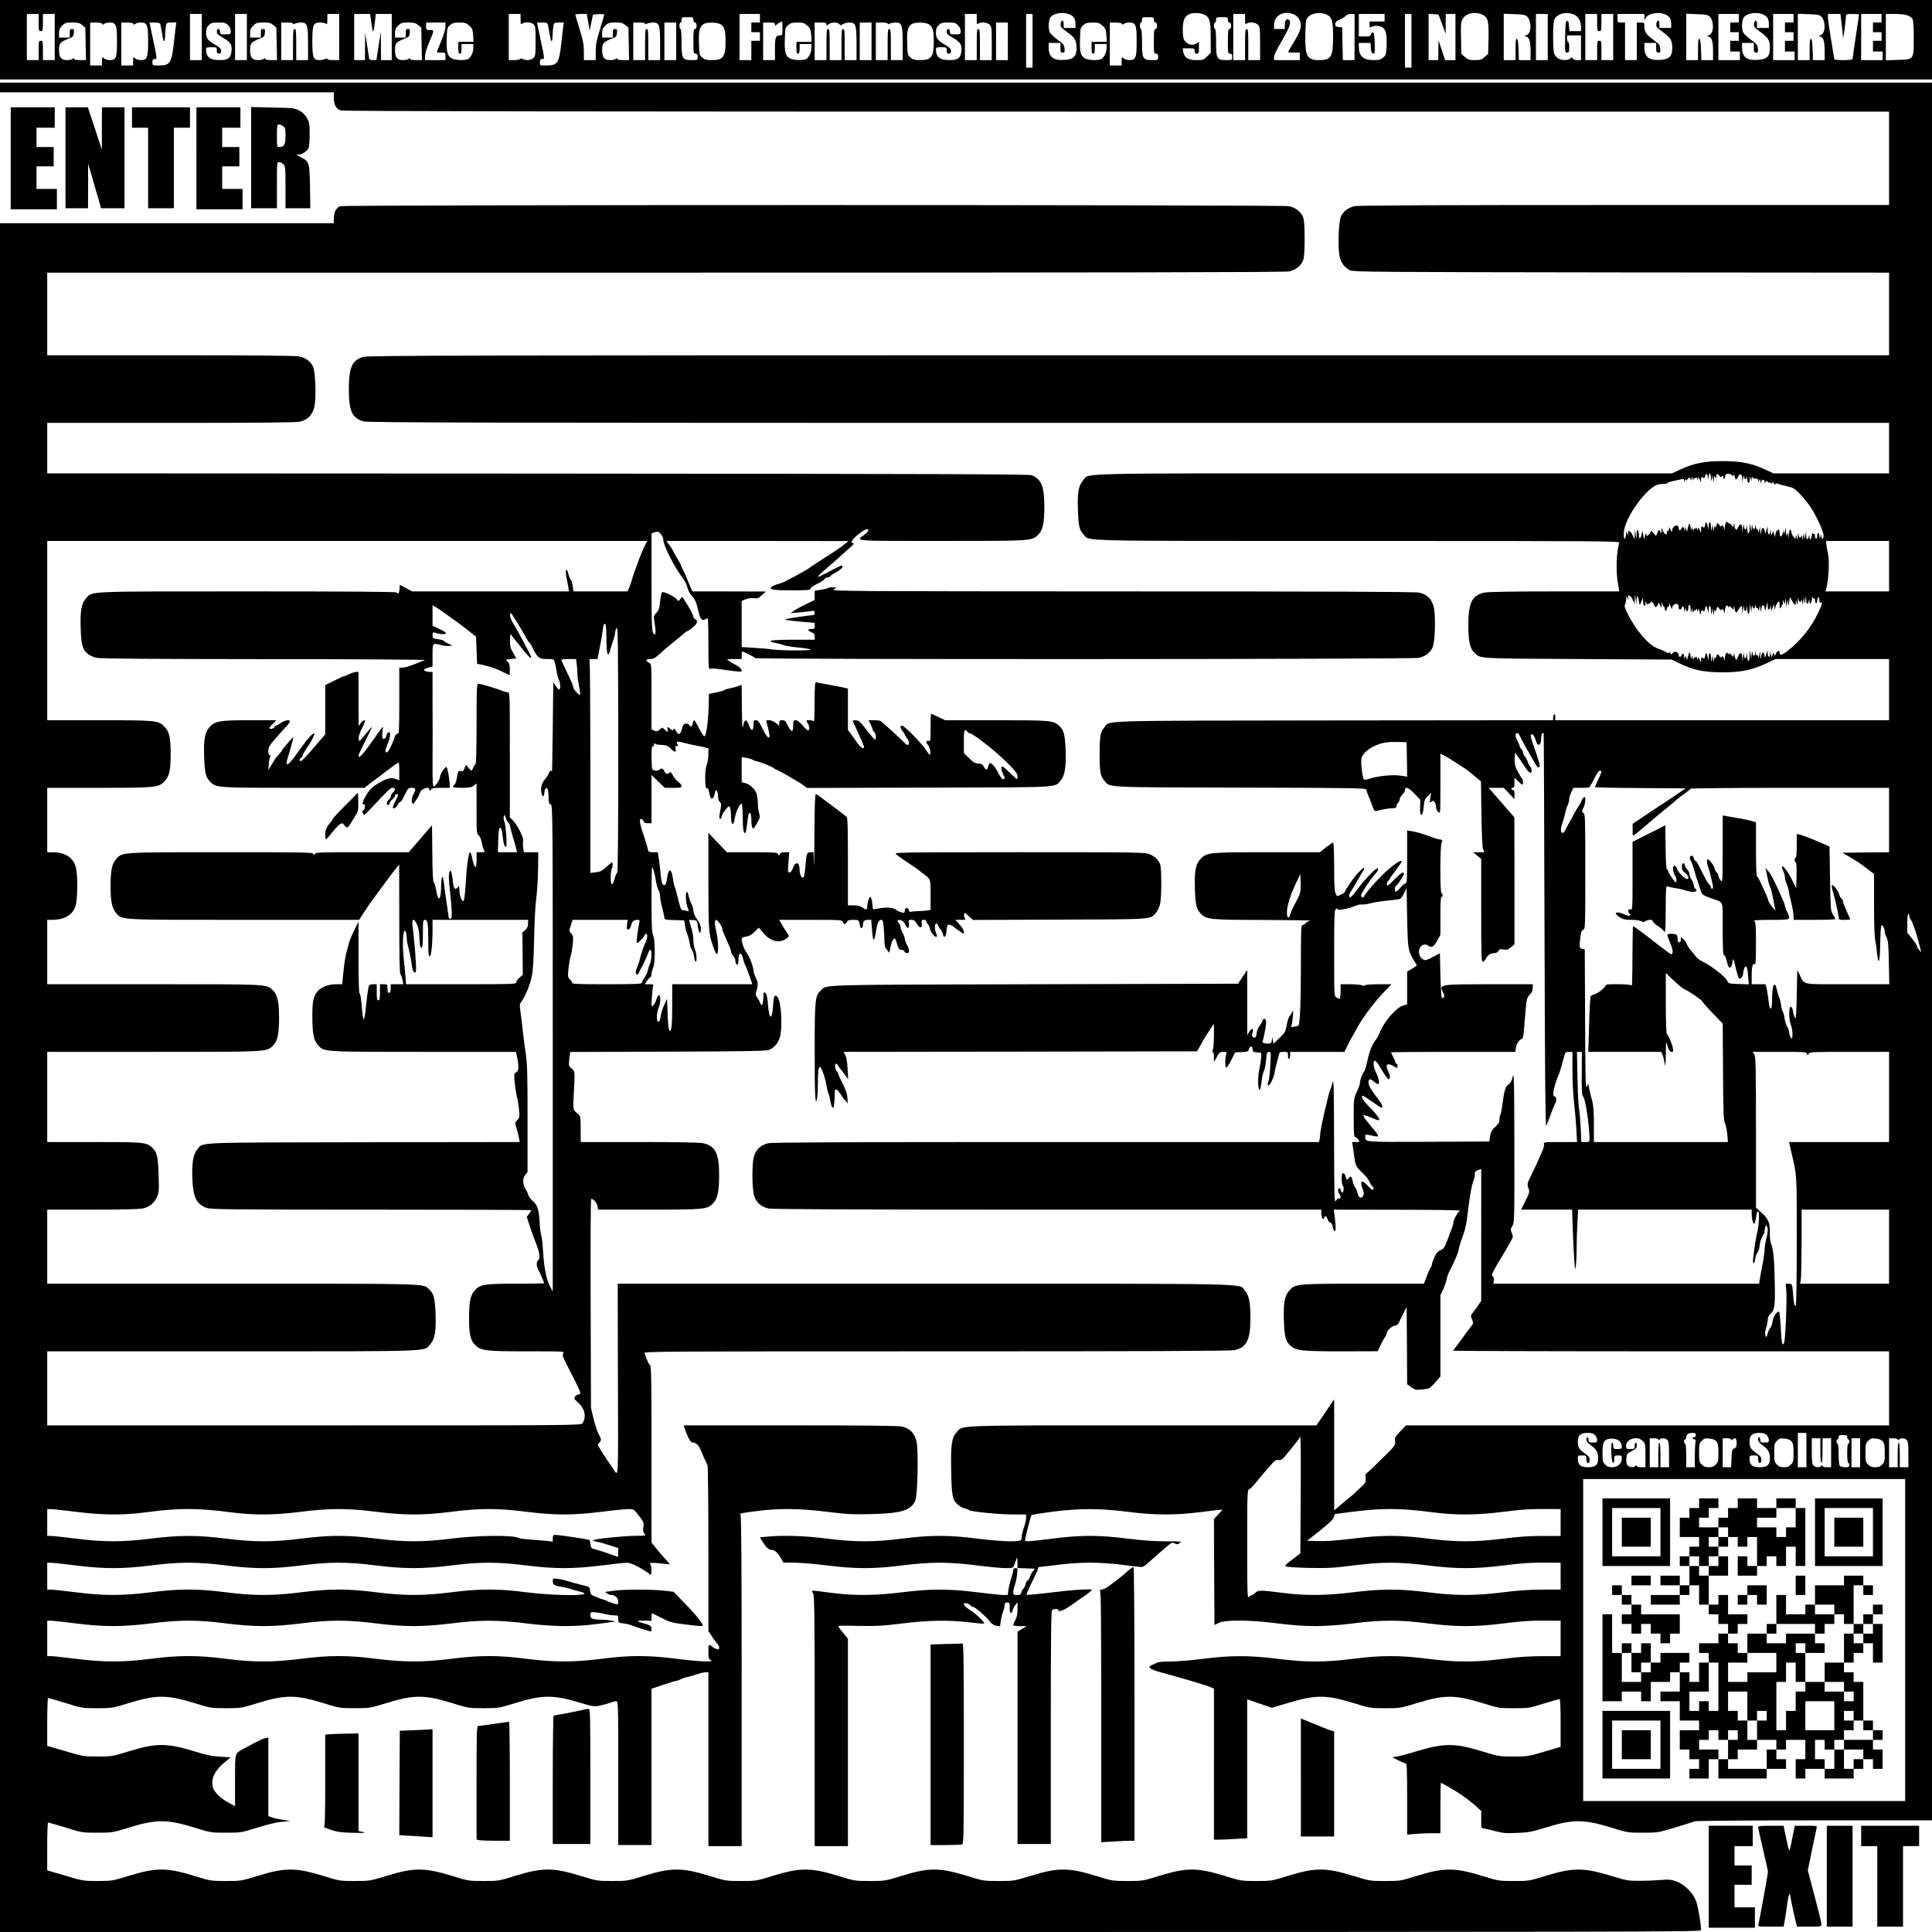 <svg xmlns="http://www.w3.org/2000/svg" version="1.0" width="2400" height="2400" viewBox="0 0 1800 1800"><path d="M0 37v37h1800V0H0v37zm996.5-23.6c4 1.7 5.5 4.2 5.5 9V26h-11v-3.6c0-4.2-2.3-4.3-2.8-.1-.3 2.7-.1 3.1 7.8 8.9 5.6 4.2 7 6.9 7 13.5 0 7.8-2.7 10.6-11.2 11.1-10.6.7-14.8-2.7-14.8-11.9V40h11v4.5c0 3.9.3 4.5 2.1 4.5 1.7 0 2-.5 1.7-3.7-.3-3.3-1-4.3-6.5-8.3-3.4-2.5-6.6-5.5-7.2-6.8-1.4-2.9-1.4-9.2-.1-12.7 1.8-4.9 11.5-7 18.5-4.1zm125 0c5.5 2.4 6.5 5.5 6.5 21.7v14.1l-3.4 3.4c-3.2 3.2-3.8 3.4-9.9 3.4-7.7 0-11.3-2.3-12.3-7.8l-.6-3.2h5.6c5.3 0 5.6.1 5.6 2.5 0 1.8.5 2.5 2 2.5 1.8 0 2-.7 2-5.5V39l-2.5 1.6c-3.2 2.1-7.8 1.1-10.5-2.3-1.6-2.1-2-4.1-2-10.8 0-8.8 1.7-12.6 6.4-14.5 3.3-1.3 9.3-1.1 13.1.4zm84 0c3.6 1.5 6.5 5.9 6.5 9.9 0 3.9-2 8.7-7.2 17-2.6 4.3-4.8 8-4.8 8.3 0 .2 2.5.4 5.5.4h5.5v7h-24v-2.9c0-1.8 2.7-7.4 7-14.6 7-11.9 9.2-17.7 7.2-19.7-2.1-2.1-4.2 0-4.2 4.2v4h-10v-3.9c0-8.8 9.1-13.6 18.5-9.7zm30 0c5.5 2.3 6.5 5.6 6.5 21.1 0 18.5-1.8 21.5-13 21.5-11 0-13-3.4-12.9-21.7.1-7 .4-13.9.8-15.3 1.6-5.8 11.1-8.7 18.6-5.6zm145 0c5.8 2.4 6.7 5.7 6.3 22.3l-.3 14.5-3.3 2.9c-2.8 2.5-4 2.9-9.2 2.9-5.2 0-6.4-.4-9.2-2.9l-3.3-2.9-.3-14.5c-.3-11.9-.1-15.1 1.3-17.7 2.8-5.4 11-7.5 18-4.6zm86.2.3c4 1.9 6.3 6.2 6.3 11.8V29h-10.9l-.3-4.8c-.2-3.4-.7-4.7-1.8-4.7-1.3 0-1.5 2.4-1.8 14.7-.2 14.3-.2 14.8 1.8 14.8 1.7 0 2-.6 2-5 0-2.8-.4-5-1-5-.5 0-1-1.4-1-3v-3h13v23h-3.5c-2 0-3.7-.6-4.3-1.6-.8-1.4-1-1.4-2.1 0-1.8 2.2-9 2-11.7-.2-1.2-.9-2.7-2.7-3.3-3.9-1.4-2.7-1.5-28.2-.1-31.7 2.2-5.8 11.6-8.3 18.7-4.9zm84.8-.3c4 1.7 5.5 4.2 5.5 9V26h-11v-3.6c0-4.2-2.3-4.3-2.8-.1-.3 2.7-.1 3.1 7.8 8.9 5.6 4.2 7 6.9 7 13.5 0 7.8-2.7 10.6-11.2 11.1-10.6.7-14.8-2.7-14.8-11.9V40h11v4.5c0 3.9.3 4.5 2.1 4.5 1.7 0 2-.5 1.7-3.7-.3-3.3-1-4.3-6.5-8.3-6.7-4.9-8.3-7.3-8.3-12.5 0-3.3-.2-3.5-3.5-3.5h-3.5v35h-11V21h-3.5c-3.4 0-3.5-.1-3.5-4v-4h25l.1 3.2c0 3 .1 3.1.9 1 1.9-4.6 11.7-6.6 18.5-3.8zm91 0c4 1.7 5.5 4.2 5.5 9V26h-11v-3.6c0-4.2-2.3-4.3-2.8-.1-.3 2.7-.1 3.1 7.8 8.9 5.6 4.2 7 6.9 7 13.5 0 7.8-2.7 10.6-11.2 11.1-10.6.7-14.8-2.7-14.8-11.9V40h11v4.5c0 3.9.3 4.5 2.1 4.5 1.7 0 2-.5 1.7-3.7-.3-3.3-1-4.3-6.5-8.3-3.4-2.5-6.6-5.5-7.2-6.8-1.4-2.9-1.4-9.2-.1-12.7 1.8-4.9 11.5-7 18.5-4.1zM36 21c0 7.3.2 8 2 8s2-.7 2-8v-8h11v43H40v-9c0-8.3-.1-9-2-9s-2 .7-2 9v9H25V13h11v8zm152 13.5V56h-11V13h11v21.5zm42 0V56h-11V13h11v21.5zm86 0V56h-5.5c-3.1 0-5.5-.4-5.5-1 0-.7-.6-.7-1.9 0-1.1.5-3.5 1-5.5 1-5.7 0-6.6-2.3-6.6-17.5 0-15.7.8-17.5 7.4-17.5 2.3 0 4.7.5 5.4 1.2.9.9 1.2 0 1.2-4V13h11v21.5zm30.1-12.3c1.4 10.1 1.8 9.6 3.4-3.5l.6-5.7H365v43h-10l-.1-13.3-.1-13.2-2.1 13.2-2 13.3h-3.3c-2 0-3.4-.5-3.5-1.3 0-.6-.9-6.4-1.9-12.7l-1.8-11.5-.1 12.7L340 56h-10V13h14.8l1.3 9.2zM485 18.1c0 4.4.2 5 1.5 3.9 2.1-1.8 8.3-1.5 10.6.6 1.7 1.5 1.9 3.1 1.9 15.6s-.2 14-2 15.8c-2.2 2.2-6.9 2.6-10 1-1.3-.7-2.1-.7-2.5 0-.3.5-2.8 1-5.6 1H474V13h11v5.1zm63 2.6l1.4 7.8 1.5-7.5 1.6-7.5 5.3-.3c2.8-.2 5.2 0 5.2.4 0 .3-1.8 6.5-4 13.6-3.2 10.5-4 14.5-4 20.9V56h-11v-7.9c0-6.4-.8-10.4-4-20.9-2.2-7.1-4-13.2-4-13.6 0-.3 2.4-.6 5.4-.6h5.3l1.3 7.7zM708 17v4h-8v9h8v8h-8v18h-11V13h19v4zm202 1.2c0 4 .3 4.9 1.2 4 2-2 8.5-1.5 10.8.8 1.8 1.8 2 3.3 2 17.5V56h-11V41.5c0-12.2-.2-14.5-1.5-14.5s-1.5 2.3-1.5 14.5V56h-11V13h11v5.2zM962 38v25h-6V13h6v25zm198-19.8c0 4 .3 4.9 1.2 4 2-2 8.5-1.5 10.8.8 1.8 1.8 2 3.3 2 17.5V56h-11V41.5c0-12.2-.2-14.5-1.5-14.5s-1.5 2.3-1.5 14.5V56h-11V13h11v5.2zm102 16.3V56h-10.9l-.3-15.3-.3-15.2-3.2-.3c-2.7-.3-3.3-.8-3.3-2.7 0-1.9 1-2.8 4.3-4.3 2.3-1 4.8-2.6 5.6-3.5.8-1 2.8-1.7 4.7-1.7h3.4v21.5zm28-18V20h-14v3c0 2.7.2 3 1.9 2 2.6-1.3 6.4-1.3 9.6.2 3.5 1.6 4.8 6.7 4.4 17.2-.4 8.2-.6 8.9-3.2 11.2-2.3 2-3.9 2.4-8.8 2.4-9.9 0-13.9-3.6-13.9-12.6V40h10.9l.3 4.7c.2 3.7.7 4.9 2.1 5.1 1.6.3 1.7-.5 1.5-9.4-.2-7-.7-9.9-1.6-10.2-.7-.2-1.6.5-1.9 1.7-.5 1.8-1.3 2.1-5.9 2.1h-5.4V13h24v3.5zm25 21.5v25h-6V13h6v25zm28.6-15.5l3.3 9v-9.3l.1-9.2h9v43h-9.6l-3.1-9.3-3.1-9.2-.1 9.2-.1 9.3h-9V12.9l4.6.3 4.6.3 3.4 9zm79.5-6.8c1.4 1.4 2.3 3.8 2.7 7.1.5 5.5-.8 8.9-4.1 10.2-1.6.6-1.8.9-.5.9 3.4.2 4.8 4.1 4.8 13.3V56h-10.9l-.3-9.7c-.2-6.6-.7-9.8-1.5-10.1-1-.3-1.3 2.1-1.3 9.7V56h-11V12.8l10 .4c8.6.3 10.2.6 12.1 2.5zm18.9 18.8V56h-11V13h11v21.5zm46-13.5c0 7.3.2 8 2 8s2-.7 2-8v-8h11v43h-11v-9c0-8.3-.1-9-2-9s-2 .7-2 9v9h-11V13h11v8zm105.1-5.3c1.4 1.4 2.3 3.8 2.7 7.1.5 5.5-.8 8.9-4.1 10.2-1.6.6-1.8.9-.5.9 3.4.2 4.8 4.1 4.8 13.3V56h-10.9l-.3-9.7c-.2-6.6-.7-9.8-1.5-10.1-1-.3-1.3 2.1-1.3 9.7V56h-11V12.8l10 .4c8.6.3 10.2.6 12.1 2.5zM1620 17v4h-8v9h8v8h-8v10h9v8h-20V13h19v4zm51 0v4h-8v9h8v8h-8v10h9v8h-20V13h19v4zm26.1-1.3c1.4 1.4 2.3 3.8 2.7 7.1.5 5.5-.8 8.9-4.1 10.2-1.6.6-1.8.9-.5.9 3.4.2 4.8 4.1 4.8 13.3V56h-10.9l-.3-9.7c-.2-6.6-.7-9.8-1.5-10.1-1-.3-1.3 2.1-1.3 9.7V56h-11V12.8l10 .4c8.6.3 10.2.6 12.1 2.5zm18.7 6.7c.7 5.2 1.3 11 1.3 12.8.1 2.8 2.6-15.5 2.8-20.5.1-1.4 1.1-1.7 6.1-1.7 3.3 0 6 .2 6 .5s-1.3 9.5-3 20.5c-1.6 11-3 20.4-3 21 0 .6-3.5 1-8.5 1-4.7 0-8.5-.3-8.5-.8 0-.4-1.4-8.6-3-18.2s-3-19-3-20.8V13h11.7l1.1 9.4zM1753 17v4h-8v9h8v8h-8v10h9v8h-20V13h19v4zm24.5-2.6c1.8.8 3.8 2.3 4.4 3.4.7 1.2 1.1 8.4 1.1 17.5 0 20.5.3 20.1-14.9 20.5l-11.1.4V13h8.5c5.1 0 9.9.6 12 1.4zM646 18.5c0 1.6.6 2.5 1.5 2.5 1 0 1.5 1 1.5 3s-.5 3-1.5 3c-1.2 0-1.5 1.9-1.5 11.5 0 10.8.1 11.5 2 11.5 1.6 0 2 .7 2 3 0 3-.1 3-5.5 3-8.8 0-9.5-1.3-9.5-16.5 0-7.7-.4-12.5-1-12.5-.5 0-1-1.4-1-3 0-1.7.5-3 1-3 .6 0 1-1.1 1-2.5 0-2.4.3-2.5 5.5-2.5s5.5.1 5.5 2.5zm429 0c0 1.6.6 2.5 1.5 2.5 1 0 1.5 1 1.5 3s-.5 3-1.5 3c-1.2 0-1.5 1.9-1.5 11.5 0 10.8.1 11.5 2 11.5 1.6 0 2 .7 2 3 0 3-.1 3-5.5 3-8.8 0-9.5-1.3-9.5-16.5 0-7.7-.4-12.5-1-12.5-.5 0-1-1.4-1-3 0-1.7.5-3 1-3 .6 0 1-1.1 1-2.5 0-2.4.3-2.5 5.5-2.5s5.5.1 5.5 2.5zm69 0c0 1.6.6 2.5 1.5 2.5 1 0 1.5 1 1.5 3s-.5 3-1.5 3c-1.2 0-1.5 1.9-1.5 11.5 0 10.8.1 11.5 2 11.5 1.6 0 2 .7 2 3 0 3-.1 3-5.5 3-8.8 0-9.5-1.3-9.5-16.5 0-7.7-.4-12.5-1-12.5-.5 0-1-1.4-1-3 0-1.7.5-3 1-3 .6 0 1-1.1 1-2.5 0-2.4.3-2.5 5.5-2.5s5.5.1 5.5 2.5zm-415 8c0 6.1-.1 6.5-2.3 6.5-4.1 0-4.7 1.8-4.7 12.7V56h-11V21h5.5c4.5 0 5.5.3 5.5 1.7s.2 1.5 1.8.1c1.4-1.3 2.8-2.1 5-2.7.1-.1.2 2.8.2 6.4zM76.7 23.4l2.8 2.4.3 15.1.3 15.1h-5.5c-3.7 0-5.6-.4-5.6-1.2 0-.9-.3-.9-1.2 0-.7.7-3.1 1.2-5.4 1.2-5.5 0-7.4-2.5-7.4-9.6 0-6 1.1-7.3 8.5-10.2 4.6-1.8 5-2.2 5.3-5.6.3-3.1 0-3.6-1.7-3.6-1.8 0-2.1.6-2.1 4v4H55v-4.1c0-3.1.6-4.7 2.9-7 2.7-2.6 3.6-2.9 9.5-2.9 5.4 0 6.9.4 9.3 2.4zm18.6-1.2c.4 1 .7 1 1.8 0 .7-.6 3-1.2 5-1.2 6.1 0 6.9 2.1 6.9 17.5 0 15.3-.8 17.5-6.7 17.5-2 0-4.5-.7-5.5-1.7-1.7-1.5-1.8-1.4-1.8 2.5V61H84V21h5.4c3.4 0 5.6.5 5.9 1.2zm29 0c.4 1 .7 1 1.8 0 .7-.6 3-1.2 5-1.2 6.1 0 6.9 2.1 6.9 17.5 0 15.3-.8 17.5-6.7 17.5-2 0-4.5-.7-5.5-1.7-1.7-1.5-1.8-1.4-1.8 2.5V61h-11V21h5.4c3.4 0 5.6.5 5.9 1.2zm25.1.5c.2 1 1.1 5.4 1.8 9.7 1.3 8.3 2.5 7.8 2.7-1 .1-2.3.4-5.6.7-7.3.6-2.9.9-3.1 5.2-3.1h4.5l-.6 4.2c-.3 2.4-1.1 9-1.7 14.8-2.2 19-3.5 21-14.2 21-5.8 0-5.8 0-5.8-3 0-2.3.4-3 2-3 2.5 0 2.6.5-1.4-18.3L139.3 21h4.8c3.7 0 4.9.4 5.3 1.7zm63.1.8c1.6 1.5 2.5 3.6 2.5 5.5 0 2.9-.1 3-5 3-4.7 0-5-.2-5-2.5 0-1.6-.6-2.5-1.5-2.5s-1.5.9-1.5 2.5c0 2 1.1 3.1 5.6 5.6 7.2 4.1 8.8 6.6 8.1 12.6-.7 6.4-3.1 8.3-10.9 8.3-9.2 0-12.7-2.7-12.8-9.8 0-2 .5-2.2 5-2.2 4.9 0 5 .1 5 3 0 2.3.4 3 2 3 1.5 0 2-.7 2-2.5 0-2-1.1-3.2-4.7-5.3-7.7-4.4-9.3-6.5-9.3-11.7 0-3.5.6-5.2 2.5-7 2.1-2.2 3.3-2.5 9-2.5s6.9.3 9 2.5zm42.2-.1l2.8 2.4.3 15.1.3 15.1h-5.5c-3.7 0-5.6-.4-5.6-1.2 0-.9-.3-.9-1.2 0-.7.7-3.1 1.2-5.4 1.2-5.5 0-7.4-2.5-7.4-9.6 0-6 1.1-7.3 8.5-10.2 4.6-1.8 5-2.2 5.3-5.6.3-3.1 0-3.6-1.7-3.6-1.8 0-2.1.6-2.1 4v4h-10v-4.1c0-3.1.6-4.7 2.9-7 2.7-2.6 3.6-2.9 9.5-2.9 5.4 0 6.9.4 9.3 2.4zM273 22c0 .7.6.7 1.9 0 1.1-.5 3.5-1 5.5-1 5.9 0 6.6 2.1 6.6 19.7V56h-11V41.5c0-12.2-.2-14.5-1.5-14.5s-1.5 2.3-1.5 14.5V56h-11V21h5.5c3.1 0 5.5.4 5.5 1zm116.7 1.4l2.8 2.4.3 15.1.3 15.1h-5.5c-3.7 0-5.6-.4-5.6-1.2 0-.9-.3-.9-1.2 0-.7.7-3.1 1.2-5.4 1.2-5.5 0-7.4-2.5-7.4-9.6 0-6 1.1-7.3 8.5-10.2 4.6-1.8 5-2.2 5.3-5.6.3-3.1 0-3.6-1.7-3.6-1.8 0-2.1.6-2.1 4v4h-10v-4.1c0-3.1.6-4.7 2.9-7 2.7-2.6 3.6-2.9 9.5-2.9 5.4 0 6.9.4 9.3 2.4zm25.3 1.5c0 2.2-1.7 7.9-4 13.5-2.2 5.3-4 9.8-4 10.1 0 .3 1.8.5 4 .5 3.9 0 4 .1 4 3.5V56h-19v-3.8c0-2.1 1.5-7.3 3.4-11.7 5.4-12.8 5.3-12.5 1.2-12.5-3.4 0-3.6-.2-3.6-3.5V21h18v3.9zm22.2-1c2.7 2.4 3.2 3.6 3.6 9l.4 6.1H427v5.5c0 4.2.3 5.5 1.5 5.5 1.1 0 1.5-1.2 1.5-4.5V41h11v3.5c0 4.3-2.3 9-4.9 10.5-2.9 1.5-11.8 1.2-15-.5-4.3-2.2-5.3-5.9-4.9-18 .3-10.3.4-10.8 3.1-13.1 2.3-2 3.9-2.4 8.7-2.4 5.1 0 6.4.4 9.2 2.9zm73.2-1.2c.2 1 1.1 5.4 1.8 9.7 1.3 8.3 2.5 7.8 2.7-1 .1-2.3.4-5.6.7-7.3.6-2.9.9-3.1 5.2-3.1h4.5l-.6 4.2c-.3 2.4-1.1 9-1.7 14.8-2.2 19-3.5 21-14.2 21-5.8 0-5.8 0-5.8-3 0-2.3.4-3 2-3 2.5 0 2.6.5-1.4-18.3L500.3 21h4.8c3.7 0 4.9.4 5.3 1.7zm72.3.7l2.8 2.4.3 15.1.3 15.1h-5.5c-3.7 0-5.6-.4-5.6-1.2 0-.9-.3-.9-1.2 0-.7.7-3.1 1.2-5.4 1.2-5.5 0-7.4-2.5-7.4-9.6 0-6 1.1-7.3 8.5-10.2 4.6-1.8 5-2.2 5.3-5.6.3-3.1 0-3.6-1.7-3.6-1.8 0-2.1.6-2.1 4v4h-10v-4.1c0-3.1.6-4.7 2.9-7 2.7-2.6 3.6-2.9 9.5-2.9 5.4 0 6.9.4 9.3 2.4zM601 22c0 .7.6.7 1.9 0 1.1-.5 3.5-1 5.5-1 5.9 0 6.6 2.1 6.6 19.7V56h-11V41.5c0-12.2-.2-14.5-1.5-14.5s-1.5 2.3-1.5 14.5V56h-11V21h5.5c3.1 0 5.5.4 5.5 1zm29 16.5V56h-11V21h11v17.5zm40.9-16.1c4 2.1 5.1 5.6 5.1 16.2 0 14.5-2.2 17.4-12.9 17.4-4.9 0-6.5-.4-8.8-2.4-2.7-2.3-2.8-2.8-3.1-13.1-.4-11.4.5-15.5 4.2-18 2.6-1.9 11.9-1.9 15.5-.1zm81.3 1.5c2.7 2.4 3.2 3.6 3.6 9l.4 6.1H742v5.5c0 4.2.3 5.5 1.5 5.5 1.1 0 1.5-1.2 1.5-4.5V41h11v3.5c0 4.3-2.3 9-4.9 10.5-2.9 1.5-11.8 1.2-15-.5-4.3-2.2-5.3-5.9-4.9-18 .3-10.3.4-10.8 3.1-13.1 2.3-2 3.9-2.4 8.7-2.4 5.1 0 6.4.4 9.2 2.9zm17.8-1.2c0 1.5.1 1.5 1.8 0 2.3-2.1 8.5-2.2 10.2-.2 1.1 1.3 1.5 1.3 3.3 0 1.2-.8 3.8-1.5 5.9-1.5 6.1 0 6.8 1.9 6.8 19.7V56h-11V41.5c0-12.2-.2-14.5-1.5-14.5s-1.5 2.3-1.5 14.5V56h-11V41.5c0-12.2-.2-14.5-1.5-14.5s-1.5 2.3-1.5 14.5V56h-11V21h5.5c4.5 0 5.5.3 5.5 1.7zm42 15.8V56h-11V21h11v17.5zM827 22c0 .7.6.7 1.9 0 1.1-.5 3.5-1 5.5-1 5.9 0 6.6 2.1 6.6 19.7V56h-11V41.5c0-12.2-.2-14.5-1.5-14.5s-1.5 2.3-1.5 14.5V56h-11V21h5.5c3.1 0 5.5.4 5.5 1zm37.9.4c4 2.1 5.1 5.6 5.1 16.2 0 14.5-2.2 17.4-12.9 17.4-4.9 0-6.5-.4-8.8-2.4-2.7-2.3-2.8-2.8-3.1-13.1-.4-11.4.5-15.5 4.2-18 2.6-1.9 11.9-1.9 15.5-.1zm27.6 1.1c1.6 1.5 2.5 3.6 2.5 5.5 0 2.9-.1 3-5 3-4.7 0-5-.2-5-2.5 0-1.6-.6-2.5-1.5-2.5s-1.5.9-1.5 2.5c0 2 1.1 3.1 5.6 5.6 7.2 4.1 8.8 6.6 8.1 12.6-.7 6.4-3.1 8.3-10.9 8.3-9.2 0-12.7-2.7-12.8-9.8 0-2 .5-2.2 5-2.2 4.9 0 5 .1 5 3 0 2.3.4 3 2 3 1.5 0 2-.7 2-2.5 0-2-1.1-3.2-4.7-5.3-7.7-4.4-9.3-6.5-9.3-11.7 0-3.5.6-5.2 2.5-7 2.1-2.2 3.3-2.5 9-2.5s6.9.3 9 2.5zm46.5 15V56h-11V21h11v17.5zm88.2-14.6c2.7 2.4 3.2 3.6 3.6 9l.4 6.1H1017v5.5c0 4.2.3 5.5 1.5 5.5 1.1 0 1.5-1.2 1.5-4.5V41h11v3.5c0 4.3-2.3 9-4.9 10.5-2.9 1.5-11.8 1.2-15-.5-4.3-2.2-5.3-5.9-4.9-18 .3-10.3.4-10.8 3.1-13.1 2.3-2 3.9-2.4 8.7-2.4 5.1 0 6.4.4 9.2 2.9zm18.1-1.7c.4 1 .7 1 1.8 0 .7-.6 3-1.2 5-1.2 6.1 0 6.9 2.1 6.9 17.5 0 15.3-.8 17.5-6.7 17.5-2 0-4.5-.7-5.5-1.7-1.7-1.5-1.8-1.4-1.8 2.5V61h-11V21h5.4c3.4 0 5.6.5 5.9 1.2zM0 81.5V86h311v4.5c0 7.2 2.1 11.2 6.7 12.4 2.7.8 218 1.1 723.1 1.1H1760v87h-246.5c-173.9 0-247.9.3-251.5 1.1-6 1.3-10.7 4.9-12.8 9.9-2 4.7-2.9 28.5-1.2 36.3 1.3 6.6 4.7 11.2 10 13.6 3.2 1.5 25.9 1.6 252.8 1.9l249.2.2v77h-708.3c-621.7 0-708.9.2-713.3 1.5-10.4 3.1-13.4 9.8-13.4 30 0 20.3 2.9 26.9 13.5 30.1 4.2 1.2 98.8 1.4 713.2 1.4H1760v47H1652.3l-7.6-3.5c-12.7-5.9-22.9-7.9-39.7-7.9-16.8 0-27 2-39.7 7.9l-7.6 3.5H1290c-296.3 0-274.7-.5-280.8 6.4-4.4 5.1-5.6 11.5-4.9 28 .5 15.1 1.3 18.5 5.5 22.9 5.8 6.1-10.3 5.7 255.9 5.7 231.4 0 243.4.1 242.9 1.7-2.7 8.9-3.3 26.6-1.2 38l1.2 7.3h-60.2c-40.1 0-62 .4-65.4 1.1-11.6 2.5-15 9.4-15 30.4 0 15 1.5 21.7 5.7 25.7 5.7 5.5 2.3 5.3 96.3 5.8l87.5.5 7.7 3.8c12.4 6 22.7 8.1 39.8 8.1 17.1 0 27.2-2.1 40.8-8.4l8.5-4H1760v57h-311v-3.1c0-1.7-.4-2.8-1-2.4-.5.3-1 1.7-1 3v2.5l-204.2.2c-226.2.3-208.2-.2-214.1 6.7-3.5 4.2-4.2 8.1-4.2 24.6s.7 20.4 4.2 24.6c5.8 6.8-2.6 6.4 127.1 6.7 101.1.2 117.2.5 117.2 1.7 0 .8.6 2.9 1.4 4.7.8 1.8 2.5 6.1 3.8 9.6 2.1 5.9 2.5 6.2 4.8 5.6 5.3-1.4 10.7-2.3 14.3-2.4 2.9 0 3.7-.4 3.7-1.9 0-1 .7-2.4 1.5-3.1.8-.7 1.5-2.1 1.5-3.2 0-1 1.1-3 2.5-4.4 1.4-1.4 2.5-3.4 2.5-4.4 0-3.6 3.5-2.2 9 3.6l5.3 5.7-.2 6.8c-.2 5.4.1 6.9 1.2 6.9 1 0 1.6-2 2.1-7.1.5-6.2 1-7.5 3.8-10.2l3.1-3.1-.7 4.9c-.7 4.5-.7 4.8.9 3.5 1.5-1.2 1.9-1.2 3.1.5.8 1 1.4 3.1 1.4 4.5 0 1.5.9 3.5 2 4.5 2 1.8 2 1.7 2-26.3v-28.1l4.6 2.4c4.4 2.4 21.4 13.3 22.4 14.5.3.3 2.8 2.4 5.7 4.8l5.1 4.2.4 30.3c.3 20 .8 31.1 1.6 32.9l1.2 2.8h-5.3l-5.2.1 3.8 3 3.7 3.1v47.9c0 41.5.2 47.9 1.5 47.9.8 0 2.1-1.3 3-3 1.8-3.4 4.3-5 7.9-5 1.5 0 3-.8 3.6-2 .9-1.7 1.7-1.9 4.8-1.4 3.2.5 4.3.1 7-2.1l3.2-2.7v-59.1l-.1-59.2-2.7-3.1c-1.5-1.8-6.9-7.9-12-13.8l-9.3-10.6h14.1l5 5.2 5 5.3v-4.3c0-3.1-.4-4.2-1.5-4.2-.8 0-1.5-.5-1.5-1 0-.6.7-1 1.5-1 1.1 0 1.5-1.2 1.5-4.7v-4.7l3.3 3.2c1.8 1.8 3.6 3.2 4 3.2 1 0 .8-4.5-.2-5.6-.6-.5-2.4-3.5-4.1-6.7-2.6-5-3-6.7-2.8-11.8l.3-5.9 4.5 6.5c2.5 3.6 5.4 7.8 6.5 9.5 1.1 1.6 2.6 2.9 3.3 3 1.7 0 1.5-4.5-.2-5.9-.8-.7-1.7-2.4-2.1-3.8-.3-1.5-1.5-3.8-2.6-5.1-1-1.4-1.9-3.3-1.9-4.2 0-1-.7-2.3-1.5-3-.8-.7-1.5-1.8-1.5-2.4 0-.6-.9-2.8-2-4.9-1.1-2-2-4.6-2-5.7 0-2.5 2.5-2.6 3.5-.3.7 1.9 8.6 16.3 12.2 22.2 1.2 2 2.7 4.6 3.4 5.8 1.3 2.5 2.4 2.9 3.4 1.3.3-.6-1.4-6.9-3.9-14.1-5.1-14.5-5.4-16.2-3-15.7 1 .2 2.2 2.2 3.1 5.1 1 3.6 1.8 4.7 3.1 4.5 1.3-.2 1.8-1.6 2-5.6.3-4.3 1.2-6.3 2.4-5 .2.2.5 83.1.8 184.2.4 137.8.8 183.3 1.6 181.5.7-1.3 2.4-5.8 3.9-9.9 1.5-4.1 3.3-8.7 4.1-10.2 1.9-3.5 1.8-6.4-.2-7.2-1.2-.5-1.5-1.5-1.1-4.4.5-3.6 2.9-11.7 4.8-15.7.9-1.9 2.7-7.9 5.2-17.3 1.1-3.9 1.4-4.2 4.4-4.2h3.3v17.7c0 9.8.7 23.4 1.6 30.3.8 6.9 1.7 17.8 2.1 24.2l.6 11.8h-15.7c-15.2 0-15.7.1-15.1 2 .4 1.1-.5 4.3-2.1 7.7-1.4 3.2-3.5 7.8-4.6 10.3-1.1 2.5-3.6 7.8-5.6 11.7-3.3 6.9-3.5 7.5-2.2 11.2 1.2 3.7 1.1 4.2-2.8 12l-4 8.1h47.5l.6 18.2c.4 10.1 1 23 1.4 28.8.6 9.1.8 9.9 1.4 6 .4-2.5.8-10.4.8-17.5.1-7.2.4-18.1.8-24.2l.6-11.3H1632v3.4c0 4.7 1.1 9.6 2.1 9.6.9 0 1.3-1.4 2.4-8.4.4-2.6 1-3.5 1.7-2.8 1.2 1.2.6 13-1 19.2-1.1 4.4-2.8 14.8-3.8 24.3-.7 5.8 1.1 6.4 1.9.6.3-2.2 1.2-4.8 2-5.7.9-1 1.9-4.2 2.2-7.2.4-3 1.5-6.7 2.6-8.2 1-1.5 1.9-3.5 1.9-4.5s.3-2.9.7-4.1c.4-1.8.8-2 1.4-1 1.3 2 1.1 6-.6 12.5-.8 3.1-1.5 7.5-1.5 9.8 0 2.2-.9 8.5-2 14s-2.2 11.7-2.5 13.8l-.6 3.7h-247.6l.5-2.9c.2-1.6-.1-3.2-.7-3.5-.6-.4-1.1-1.3-1.1-2 0-1.2 5.4-10.8 10.2-18.4 1.9-2.9 3.9-6.5 7.5-13 2.1-3.7 2.1-4.3.8-7.5-1.3-3-1.2-3.7.6-6.6 1.8-3 1.9-5.5 1.8-73.9-.1-61.1-.3-70-1.5-65.2-.8 3.7-2.1 6-3.8 7.3-3.1 2.2-4.2 5.8-5.6 17.1-.6 4.9-1.5 9.7-2 10.7-.6 1-1 3.2-1 4.9 0 2.5-.9 4.1-3.9 6.9-3.2 2.9-4.2 4.6-4.8 8.6l-.8 5-57 .3c-60.7.2-58.5.4-58.5-4.7 0-2.5-.7-2.5 9-.5 4.4.9 3.8-.8-2.9-8.4-3.2-3.7-6.4-7.8-7.1-9.1-1.2-2.3-1.1-2.3 1.6-1.7 1.6.4 4.8 1.6 7.2 2.8 8.1 3.8 6.7 0-4.1-11-6-6.2-8.3-10.2-5.8-10.2.5 0 4.3 2.5 8.6 5.5 4.2 3 8 5.5 8.6 5.5 1.9 0 .8-3-2.9-7.7-6.7-8.7-9.2-12.9-9.2-15.5 0-3.8 1.4-4.2 4.8-1.3 4.3 3.6 5.6 3.3 4.7-1.1-.3-2-1.5-5.2-2.5-7.2-2.3-4.5-3-10.4-1.3-10.9.7-.3 2.5 1.7 4 4.2 5.6 9.5 8.5 13.5 9.4 12.9 1.3-.8 1.1-3.8-.6-7-3.2-6.1-1.3-8.6 4.1-5.5 4.3 2.6 4.4 2.6 4.4.1 0-1.1-.4-2-1-2-.5 0-1-.6-1-1.3 0-.7-.9-2.9-2-5-1.1-2-2-3.9-2-4.2 0-.3 26-.5 57.9-.5h57.8l.7-4c.6-3.9 3-7.3 5.6-8.2.7-.2 1.4-2.7 1.6-5.8.3-3 1-11.5 1.6-18.9 1.1-12.6 1.4-13.6 4-16.3 2-2 2.8-3.9 2.8-6.3V917h-40.7c-47.1.1-46.7 0-42.7 7.9 1.2 2.4 1.3 3.6.5 4.4-.6.6-1.4.7-1.8.3-.5-.4-1-9.9-1.3-21.1l-.5-20.4-2.5 1.3c-9.3 5.2-10.9 5.7-12.9 4.6-6.3-3.3-5-14 1.7-14 1.1 0 2.4.5 2.7 1 .3.5 1.7 1 3 1 1.8 0 3-1.3 5.4-5.5l3.1-5.5v-18c0-11.8.3-17.9 1-17.5.6.3 1-.3 1-1.4 0-1.2-.4-2.1-1-2.1-1.5 0-1.3-45.3.1-46.7 1.4-1.4.3-3.3-1.9-3.3-.9 0-3.9-.8-6.7-1.9-8-3-14.7-5-19.2-5.7l-4.3-.7v24.7c0 20.6-.2 24.6-1.4 24.6-.8 0-3.1 1.9-5 4.2-2.3 2.7-4 3.8-4.6 3.2-1-1-.2-5.4.9-5.4 1 0 7.1-9.4 7.1-10.9 0-2.5-3-.8-8.4 4.9-3.2 3.3-6.2 6-6.7 6-1.4 0-1.1-2.7.6-4.4.8-.8 1.5-1.8 1.5-2.1 0-.4 1-2 2.3-3.5 4.3-5.5 8.7-11.7 8.7-12.3 0-2.7-8.9 3.5-18.5 12.9-6.8 6.7-16.5 18.1-16.5 19.5 0 .5-.7.9-1.5.9s-1.5-.8-1.5-1.8c0-1.8 9.3-15.7 13.6-20.3 2.4-2.5 3.1-4.9 1.5-4.9-1.7 0-13.6 12.6-18.6 19.8-4.9 6.9-7.5 8.9-7.5 5.6 0-.9.8-2.8 1.8-4.2 3.2-5 4.2-6.7 5.5-9.2.7-1.4 2.5-4.4 4-6.7 3.2-5 3.6-7.6.7-4.7-1 1-2.5 2.4-3.2 3.1-3.3 3-12.8 16.7-12.8 18.4 0 .8-7.2 4.3-7.4 3.7-.1-.2-.7-1.3-1.3-2.5-.9-1.6-1.3-8.6-1.3-24.8 0-12.4-.4-22.5-.9-22.5s-3.5 2-6.7 4.5l-5.7 4.5h-48.3c-54.4 0-56.9.2-62.5 5.9-5 5-6.3 11.6-5.6 29.1.5 14.5 1.4 18 5.5 22.3 5.1 5.4 8.3 5.7 58.6 5.8 25.4.1 44.9.4 43.5.6-1.5.2-3.5 1.3-4.5 2.4-.9 1-2.3 1.9-3.1 1.9-1.1 0-1.3 7.1-1.3 39.7 0 32.7-.9 52.7-2.3 53.9-.1.1-1.7.5-3.6.9-3.2.7-3.4.6-2.7-1.6.4-1.3.9-5.1 1.2-8.4.4-5.4.3-5.7-.8-3.4-.7 1.4-1.9 3.3-2.6 4.1-.7.9-1.8 4.4-2.4 7.9-1 5.9-1.5 6.9-6.7 11.9l-5.6 5.5-.6-3.5c-.5-2.7-.7-2.9-.8-1-.2 3.9-1.3 4.7-5.4 4.2-2.9-.3-3.7-.8-3.3-2.1 1.9-6.8 3.7-17.3 3.1-19-.9-2.9-2.4-2.6-3.6.6-.6 1.6-1.9 3.7-2.9 4.8-1 1.1-2 3.8-2.2 5.9-.3 4-1.4 5.2-3.5 3.8-.9-.6-1-1.7-.4-4 1.3-4.4-.4-5-2.9-1l-2 3.3v-60.8l-4.3 6.4-4.2 6.4-190 .5c-204.8.5-192.9.2-198.8 5.8-5.4 5.1-5.7 8.3-5.7 57.9 0 41.2.6 52.1 2.4 41.5.3-2 .6-8.2.6-13.7 0-10 .6-14.5 1.9-14.5 1.3 0 5 10.4 6 16.7.5 3.4 1.4 7 1.9 8 .6 1 1.3 3.9 1.7 6.4.7 4.9 2 7.7 3 6.7.4-.4.8-3.7 1-7.5.1-3.7.3-7.4.4-8.1.2-2.6 2.7-.9 5.6 3.8 1.7 2.7 3.4 5 3.8 5 .4 0 1.2 1 1.8 2.2.7 1.7.8.8.5-3.7-.3-4.5-1.5-8-4.5-13.8-2.3-4.4-4.1-8.5-4.1-9.2 0-.7-.7-1.8-1.5-2.5-1.6-1.4-2.1-7-.5-7 .5 0 1.4.9 2 2.1.7 1.1 1.8 2.8 2.7 3.7.8.9 2.6 3.3 4 5.2l2.5 3.5-.5-9.6c-.3-6-1.1-10.9-2.1-12.8L786 980l164.6-.2 164.6-.3 2.9-5c1.6-2.8 3.2-5.6 3.6-6.4.4-.8 2.6-4.4 5-7.9l4.3-6.5v11.2c0 6.2-.5 12.1-1 13.2-.7 1.3-.7 1.9 0 1.9.5 0 1 2.1 1 4.7v4.8l2.7-4.8c2.3-4.1 3-4.7 6-4.7 3.2 0 3.3.1 2.6 2.7-1.1 4-1 11.6.2 11.9.6.2 2.6-2.9 4.6-6.9l3.6-7.2 6.1-.3c5.6-.3 6.2-.5 6.8-2.7.8-3.3 3.4-3.3 3.4 0 0 1.6.6 2.6 1.8 2.7.9.1 2.4.2 3.2.4.8.1 2 .2 2.6.3 1.1.1.5 6.2-1.5 16.3-1.4 6.6-1.1 18.3.4 18.3.6 0 1.4-3.3 1.8-7.4.4-4.1 1.4-8.6 2.2-10.1.8-1.5 1.7-6.1 2.1-10.3.6-6.8.9-7.7 2.7-7.7 1.9 0 1.9.4 1.2 12.7-.4 7-1.1 13.6-1.7 14.6-.5 1-.8 2.6-.6 3.5.6 3 5.5-5.9 6.3-11.3.3-2.8 1.3-7 2.1-9.5.7-2.5 1.6-5.7 1.9-7.3.5-2.4 1-2.7 4.5-2.7 3.9 0 4 .1 4 3.6 0 2.1.4 3.3 1 2.9.6-.3 1-1.9 1-3.6V980h50.6l2.8-5.8c1.5-3.1 3.8-7.5 5.2-9.7 1.3-2.2 2.9-5.1 3.6-6.5 4.3-8.5 16.6-24.9 26.2-34.8l6-6.2h-12.1c-7.1 0-12.4.4-12.8 1-.4.7-1.2.7-2.5 0-1-.5-5.9-1-10.9-1h-9.1v6.4c0 3.6-.4 6.7-.8 7-.5.3-1.8-.2-3-1-2.2-1.5-2.2-1.6-2.2-41.3 0-33 .2-40.1 1.4-41 1.1-.9 1.5-.9 1.8 0 .5 1.4 10-.4 16.4-3.1 2.3-1 5.1-1.6 6.2-1.3 1.1.2 4.8-.3 8.3-1.2 3.5-.9 10.7-2 15.9-2.5 5.2-.4 10.3-1.1 11.3-1.5.9-.4 2.7-2.8 3.9-5.4l2.3-4.6.5 27.5c.6 29.5.9 31.1 6.4 39.9 1.4 2.2 2.6 4.3 2.6 4.5 0 .3-2 1.7-4.5 3.2l-4.5 2.6v30.5l-3.9 1.2c-6.4 1.9-17.9 15.3-21.7 25.3-.9 2.4-3 6.1-4.7 8.2-2.9 3.7-5.5 11.2-7.7 22-.6 2.7-1.6 5.7-2.4 6.5-1.6 1.9-3.6 7.6-3.6 10.2 0 1.1-1.3 4.7-2.9 8.1-2.8 6.2-2.9 6.6-2.9 24 0 15.6.2 17.8 1.7 18.3.9.2 2.2 1.4 2.9 2.5 1.1 1.9 1 2-2.4 2h-3.7l.7 4.2c.3 2.4 1 7 1.5 10.4 1 7.3 1.8 8.8 6.8 13.5 4.8 4.7 6 6.2 7.5 9.6.7 1.5 1.9 3.3 2.7 3.9.8.6 1.1 1.6.7 2.3-.8 1.3-1.8.6-6.8-4.7-4.4-4.6-6-2.2-3.2 4.7 1.2 3.1 1.3 4.4.4 6.1-1.7 3.3-4.3 2.1-5.2-2.5-.5-2.1-1.5-4.7-2.4-5.6-.8-.9-1.8-3.3-2.1-5.3-.7-4.2-2.2-5.6-3.5-3.2-1.4 2.4-2.5 1.9-3.2-1.4-.3-1.8-1.2-3-2.1-3-1.1 0-1.5 1.2-1.5 5.3 0 2.9.5 5.8 1.1 6.4 1.3 1.3.8 6.4-.6 6.4-.5 0-1.1-.9-1.3-2.1-.2-1.1-.7-2-1.2-2-1.5 0-1.9 2.8-.5 4.7 2 2.5 1.9 5.7 0 4.9-.9-.3-2 .5-2.9 2.2-1.4 2.4-1.5-3.7-1.7-56.3-.1-49.6-.3-58.2-1.4-53.9-.7 2.8-1.6 5.7-2 6.4-.5.7-1.4 3.8-2.1 6.9-.7 3.1-1.8 7.4-2.3 9.6-2.4 9.3-5.1 22.6-5.1 25.2 0 1.5-.3 3.8-.6 5l-.6 2.3H974.9c-185.5 0-255.2.3-259.1 1.1-7.3 1.6-12.1 6.4-13.7 13.7-1.6 7.8-1.4 28.8.4 34.9 2 6.6 6.5 10.7 13.5 12.2 3.6.8 78.4 1.1 260 1.1h255v3.2c0 1.8.4 4 1 4.8.8 1.2 1 1.2 1.6-.3.9-2.5 2.1-2.1 3.3 1.3.5 1.6 1.7 3 2.5 3 .9 0 1.8 1.5 2.3 4.1.4 2.2 1.3 4 1.8 3.9 1.2-.1 1.2-3.7 0-13.3l-.8-6.7 59.9.1c35.4 0 59 .4 57.7.9-2.1.8-6.3 8.7-6.3 11.7 0 .8-.8 3.5-1.9 6.1-1 2.6-2.9 7.6-4.2 11.1-2 5.3-3 6.6-5.7 7.8-2.5 1-4 2.7-5.8 6.6-1.3 2.9-2.4 6-2.4 6.9 0 .9-.4 1.9-.8 2.2-.5.3-2.1 3.9-3.7 8l-2.9 7.6h-56.1c-62.8 0-63.7.1-69.3 6.4-4.4 5-5.6 11.7-5 28.2.5 15.5 1.7 19.4 6.6 23.6 5.1 4.2 10.6 4.8 47 4.8l33.7-.1 2.5-5.2c1.3-2.9 3.2-6.3 4.2-7.6 1-1.3 1.8-3.1 1.8-4 0-2.4 5.2-7.1 7.9-7.1 1.5 0 2.6-1 3.7-3.3.8-1.7 1.8-3.9 2.3-4.7.4-.8 1.7-3.3 2.7-5.4l1.9-3.9.3 36 .2 36 3.9 2.8c3.7 2.5 4.4 2.6 10.6 2 6.4-.7 6.6-.9 11.5-6.4l5-5.6v-75.8l2.6-5.5c1.4-3 2.8-7.1 3.1-9.1.3-2 1.6-5.6 2.9-8.1 5-9.7 8.4-17.8 8.4-19.8 0-1.1 1.4-5.8 3.1-10.4 3.2-8.6 4.3-13.8 5.8-27.3 1.4-12.1 3.1-21.6 4.7-25.8.8-2 1.4-5 1.4-6.6 0-2.3.6-3.1 3-4l3-1V1212l-3.6 5.3c-2 2.8-4.3 5.9-5 6.8-1.2 1.4-1.2 2.1 0 5.1 1.3 3.1 1.3 3.7.1 5.4-4.6 5.9-7.2 9.4-8.5 11.4-.8 1.2-3.2 4.4-5.2 7-2.1 2.6-3.8 5.1-3.8 5.4 0 .3 91.4.6 203 .6h203v69h-450l-5.4 5.6c-4.9 5.2-5.3 6-4.9 9.3.5 3.6.2 4-11.9 15.9-6.8 6.7-13.2 12.8-14.3 13.5-1.4 1.1-1.7 2.2-1.2 5 .5 3.4.2 4-4.5 8.4-2.8 2.7-5.9 5.5-6.7 6.3-.9.8-5.4 4.6-9.9 8.3l-8.2 6.9v-103.5l-5 7.4c-2.8 4.1-6.5 9.5-8.3 12.2l-3.2 4.7h-161.1c-178.6 0-168.2-.4-174.2 6.5-4.6 5.2-5.5 11.4-5 36.4.5 23.8 1.1 26.6 6.6 31.3 1.8 1.5 4.6 3 6.4 3.3 1.8.4 3.5 1.1 3.8 1.5 1 1.3 27.7 4 40.3 4H956v3.2c-.1 1.8-.9 5.8-2 8.8-1.1 3-1.9 6.5-2 7.7 0 5.1-.6 5.3-11.4 5.3-5.5 0-19.1-1.1-30.1-2.5-26.5-3.4-43.5-3.4-70 0-26.4 3.3-43.5 3.3-70 0-20.3-2.6-40.1-3.3-55-1.9l-7.5.7 2.2 3.6c3.5 5.8 5.9 8.1 8.9 8.1 2.8 0 5.9 2.9 9.1 8.8l1.6 3 10.5.1c5.8.1 19.5 1.2 30.4 2.6 26.2 3.3 43.4 3.3 69.8 0 26.5-3.4 43.5-3.4 70 0 11 1.4 23 2.5 26.6 2.5 6.6 0 6.7 0 8-3.3.7-1.7 1.6-4.3 2-5.7.5-1.8.7-.8.8 3.2l.1 5.7 8.1.3 8.1.3-2 2.6c-1.2 1.4-2.4 3.7-2.7 5.2-.4 1.4-1.3 2.8-2 3.1-.7.2-1.6 1.8-2 3.5-.3 1.6-1.2 3.5-2 4.1-.7.6-1.6 2.2-1.9 3.5-.5 2.1-1.3 2.5-4.1 2.5-3.2 0-3.5-.3-3.5-2.8.1-1.5.7-4.5 1.6-6.7.8-2.2 1.7-6.6 2-9.8.6-5.4.6-5.7-1.5-5.7-1.4 0-2.1.6-2.1 2 0 1.1-.9 4.6-1.9 7.7-1.1 3.2-2.2 7.9-2.6 10.5l-.6 4.8h-4.2c-2.3 0-13.2-1.1-24.2-2.5-13.4-1.7-24.9-2.5-35-2.5-10.1 0-21.6.8-35 2.5-25 3.1-44.8 3.3-66 .5-19.5-2.6-19-2.6-17.1.2 1.4 2 1.6 14.9 1.6 119V1720h31v-193.2l-3.8-4.7c-2.1-2.5-4.3-5.3-4.9-6.2-1.1-1.4.7-1.5 18.5-1.1 16.9.3 22.6 0 40.2-2.2 24.2-3.1 43.6-3.4 63-1.1 7.3.9 13.5 1.4 13.8 1.1 1-1-7.8-9.4-13.5-12.9-5.6-3.4-7.2-6.8-2.8-6 1.3.3 3 1.1 3.6 1.9.6.8 1.6 1.4 2.1 1.4 2.2 0 12 8.5 16.5 14.3 1.3 1.7 3.5 3 5.6 3.4l3.4.5.7-5c.4-2.8 1.3-6.7 2.1-8.6.8-1.9 1.5-4.7 1.5-6.1 0-2 .5-2.5 2.4-2.5 2.2 0 2.4.4 2.3 4.6-.2 5.2 1.7 7.1 2.7 2.8.4-1.5 1.6-3.9 2.7-5.2l1.9-2.5v6.4c0 4.5-.6 7.5-2 10.2-1.1 2-2 4.1-2 4.7 0 .6 2.7 1 6.3 1h6.2l-4.2 2.6-4.3 2.5V1718h31v-108.3c0-82.9.3-108.6 1.2-109.5 1.5-1.5 5.8-1.6 5.8-.2 0 2.1 4.2.8 10.2-3.2 3.5-2.4 6.5-4.5 6.8-4.8.3-.3 2.5-1.8 5-3.5 6.8-4.4 10.3-7.5 8.8-7.6-6.6-.4-18.8.5-37.5 2.8-12.3 1.5-22.5 2.4-22.9 2.1-.3-.3 2-5.6 5-11.7 3.1-6.1 5.6-11.7 5.6-12.6 0-.8.4-1.5 1-1.5.5 0 8-.9 16.7-2 9.7-1.3 21.6-2.1 30.8-2.1s21.1.8 30.8 2.1c8.7 1.1 16.5 2 17.5 2 .9 0 3.3-1.5 5.2-3.3 4.8-4.4 16.6-14.7 20.2-17.6 2.6-2.1 3.2-2.2 5.3-1.1 1.9 1 2.7 1 4.6-.4 2.2-1.5 1.4-1.6-13.1-1.6-10.6 0-21.8-.8-35.5-2.5-26.5-3.4-43.5-3.4-70 0-22.2 2.8-25.5 3-25.5 1.5 0-2 5.3-22.5 6-23.3.4-.5 9.3-1.9 19.6-3.3 25.6-3.2 43.8-3.2 69.9.1 26 3.3 44.3 3.3 69.5.1 10.2-1.3 18.6-2.3 18.8-2.1.2.1-1.5 2.1-3.8 4.5l-4 4.2.2 49.4.3 49.4 4-2c6-3 28.6-2.9 55 .5 26.5 3.3 43.5 3.3 70 0 26.5-3.4 43.5-3.4 70 0 26.2 3.3 43.6 3.3 69.5.1 19-2.4 25.8-2.8 44.8-2.7l9.2.1v33h-16.7c-12 0-22.5.7-36.8 2.5-26.5 3.3-43.5 3.3-70 0-26.5-3.4-43.5-3.4-70 0-26.5 3.3-43.5 3.3-70 0-13.4-1.7-24.9-2.5-35-2.5-10.1 0-21.6.8-35 2.5-11 1.4-24.6 2.5-30.3 2.5-5.6 0-11 .4-12 1-.9.5-2.9 1.4-4.4 2-5.5 1.9-3 4.2 7.8 7.1 11.3 3.1 19.9 5.5 27.9 7.9 3.9 1.2 9 2.7 11.5 3.5 2.5.7 5.7 1.9 7.3 2.6l2.7 1.2V1714h4.3c2.3 0 9.3-.3 15.5-.7l11.2-.6v-129.5l11.5 4 11.5 3.9 15.4-4.6c25.4-7.6 35.2-7.6 60.3.1 15.7 4.9 15.9 4.9 29.8 4.9s14.1 0 29.7-4.8c25.4-7.8 35.2-7.8 60.5-.1 15.7 4.9 15.9 4.9 29.8 4.9 13.7 0 14.3-.1 27.7-4.3 7.5-2.3 14.1-4.2 14.7-4.2.8 0 1.1 7.1 1.1 22.2v22.3l-15.3 4.5c-14.7 4.4-15.6 4.5-28.7 4.5-13.3 0-13.8-.1-29.2-4.8-25.1-7.7-35.1-7.8-60-.4-8.4 2.6-17.2 4.9-19.5 5.3l-4.2.6 5.7 2.9c3.1 1.6 6.3 2.9 7 2.9.9 0 1.2 7.3 1.2 33.1v33.2l6.8-.6c3.7-.4 10.6-.7 15.5-.7h8.7v-23.5c0-12.9.2-23.5.5-23.5.4 0 4.9 2.5 13.3 7.5 5.7 3.4 13.5 9.1 18.5 13.5l5.7 5.2v8.1c0 7.8.1 8.2 2.3 8.3 1.2 0 6 1.1 10.6 2.4 7.3 1.9 10.1 2.2 20.5 1.7 10.7-.4 13.8-1 27.1-5.1 24.8-7.7 35-7.7 60.2 0 15.7 4.9 15.9 4.9 29.8 4.9 13.8 0 14.2-.1 30-4.8 8.8-2.7 17-5.2 18.3-5.8 1.4-.5 46.1-.9 111.7-.9H1800V77H0v4.5zM1595 446l.3-3.5.7 3.5.7 3.5.2-3.5c.2-2.9.4-3.2 1.1-1.5.8 2 .9 2 .9-.1.1-3.1 1.2-3.6 2.9-1.3 1.2 1.7 1.6 1.8 2.3.8.7-1.1 1.1-.8 1.6 1.1.7 2.5.7 2.5 1.3-.5.4-2.3 1.1-3 2.8-3.1 1.3-.1 3 .5 3.8 1.3 1.2 1.3 1.4 1.2 1.5-.4 0-1 .5-.2 1.1 1.7.9 3.3 1.1 3.4 2.4 1.5.8-1 1.4-2.2 1.4-2.7 0-.4.7-.8 1.5-.8 1 0 1.5 1.1 1.6 3.7l.2 3.8.7-4c.4-2.2.8-3 .9-1.8.2 3 1.9 3.8 2.4 1.1.3-1.5.5-.9.6 1.4.1 4.6 2.1 5.1 2.2.5.1-3 .1-3.1.9-.7l.8 2.5.1-2.5c.1-1.7.4-2.1 1-1.2.4.7 1.2 1.2 1.7 1.1 2.2-.4 3.4.2 3.5 1.8 0 1.5.2 1.5.9-.2.8-1.7.9-1.6 1.1 1 .1 2.4.3 2.6.6.7.5-2.6 3.3-3 3.3-.5 0 1.5.2 1.6 1 .3s1.1-1.3 1.9-.1c.5.7 1.4 1 2 .7.6-.4 1.1-.1 1.1.6 0 1 .3.9 1-.2.8-1.2 1-1.2 1.6.4.5 1.2.9 1.4 1.4.6.5-.8 1.3-.9 2.6-.3 1.1.6 4.7 1.6 8.2 2.3 5.5 1.1 7 2 11.4 6.4 2.7 2.8 7 7.9 9.4 11.2 5.7 7.9 13.4 24.2 13.4 28.3 0 3.5-1.9 4.3-2.1.8-.1-2.1-.1-2.1-.9.3s-.8 2.3-.9-.8c-.1-3.8-2.1-3.4-2.1.4 0 1.3-.4 2.4-1 2.4-.5 0-1-1.2-1-2.6 0-1.4-.4-2.3-.9-2-.5.4-1.2 0-1.4-.6-.3-.7-.6-.2-.6 1.2-.1 1.4-.6 3.2-1.1 4-.8 1.2-1 .8-1.1-1.5-.1-2.1-.3-2.4-.6-1-1 4.1-2.3 3.9-2.5-.6l-.1-4.4-.7 4.5c-.7 4.4-.7 4.4-1 1l-.3-3.5-.7 3.5-.7 3.5-.3-3c-.1-1.8-.4-2.3-.7-1.3-.7 2.7-2.1 2.1-2.6-1-.3-2.1-.5-1.9-.7 1.3-.2 3.9-.3 3.9-1 1-.7-2.6-.8-2.7-.9-.6l-.1 2.4-2-2.3c-1.1-1.3-2-3.1-2-4.1 0-1-.4-2.1-1-2.4-.6-.4-1.1 1.3-1.2 4.2-.1 4.2-.2 4.4-.6 1.3-.5-3.3-.5-3.4-1.2-1-.7 2.1-.8 1.8-1-2l-.3-4.5-.7 3.5c-.6 3-.8 3.1-1 1-.2-2.4-.3-2.4-.9.4-.9 4.4-3.1 4.5-3.1.2 0-2.8-.3-3.4-1.6-2.9-.8.3-1.8 2-2.2 3.7l-.6 3.1-.7-3-.6-3-1.1 2.5c-1.1 2.5-1.1 2.4-1.3-1-.2-3.1-.2-3.2-.6-.8-.6 4.1-2.3 3.4-2.4-1l-.1-3.7-1.1 3.5-1 3.5-.6-2.9c-.8-3.9-2.4-3.5-3.2.6l-.6 3.3-.3-4-.3-4-.7 3.5c-.5 2.3-.8 2.7-.9 1.2 0-1.2-.5-2.2-1.1-2.2-.5 0-1.1-1-1.1-2.3l-.2-2.2-.4 2.2c-.6 3.2-2.1 2.9-2.6-.5-.3-2.2-.5-1.9-.7 1.3l-.3 4-.7-4-.7-4-.2 4.7c0 2.7-.5 4.8-1.1 4.8-.5 0-1.1-2.1-1.2-4.8-.1-3.6-.2-4-.5-1.4-.5 4-2.2 3.2-2.5-1.1-.1-2.4-.3-1.9-.8 1.8l-.7 5-.1-4.2c-.2-4.8-2.1-5.1-4.1-.5-1 2.1-1.4 2.3-2.2 1.1-.5-.7-.9-2.5-1-3.9-.2-2.4-.2-2.4-.6-.2l-.5 2.3-1.9-2.2c-1-1.2-1.9-1.8-1.9-1.3s-.5.2-1-.6c-.9-1.3-1.1-1.3-2 0-.5.8-1 2.6-1 4l-.1 2.5-1-2.5c-.7-1.8-1.2-2.1-1.8-1.1-.7 1-1.2.8-2.4-1-1.2-1.7-1.7-1.9-2.1-.8-1.4 4.3-1.4 4.4-1.7 2.4-.1-1.2-.5-.6-.9 1.5l-.7 3.5-.3-3.5-.3-3.5-.7 3.5c-.7 3.4-.7 3.4-.9-1.3-.1-5.3-2-5.7-2.2-.4l-.1 3.2-.8-3.3c-1.1-4.5-1.6-4.8-2.4-1.1-.5 2.7-.8 3-2.1 1.9s-1.5-.8-1.6 2.1l-.1 3.4-1.3-3c-1.1-2.4-1.4-2.6-1.5-1l-.1 2-.9-2c-.5-1.1-.9-1.4-.9-.7-.1.7-.5 1-1.1.7-.5-.3-1 .2-1.1 1.2-.1 1.3-.3 1.1-.9-.7l-.8-2.5-.3 2.5c-.1 1.6-.4.9-.9-2-.6-4.5-1.2-4.2-2.6 1.5l-.7 3-.7-2.5-.8-2.5-.2 2.5c-.3 2.4-.3 2.4-.7.2-.5-2.5-1.8-2.9-2.7-.7-.8 2.1-2.6 1.9-2.6-.4 0-4.5-5.9-2.4-6.1 2.2-.1 1.9-.2 1.8-1.4-.8-1.3-2.7-1.4-2.8-1.5-.7 0 1.3-.4 2-1 1.7-.5-.3-1 .3-1 1.4 0 1.2-.3 2.1-.6 2.1-1.2 0-3.2-2.8-3.7-5.1-.3-1.9-.5-1.6-.6 1.1-.2 3.3-.3 3.4-1.3 1.2-1.1-2.3-1.2-2.3-2.5 1l-1.4 3.2-2.4-2.9c-1.6-2-2.4-2.5-2.5-1.5 0 .9-.9 2.3-2 3.3-1.9 1.6-2 1.6-2.1-.6-.1-1.6-.4-1.3-1.2 1.3l-1.1 3.5-.6-4-.7-4-.8 3.3c-1 4.4-2.5 5-2.5 1 0-1.8-.5-4-1-4.8-.7-1.1-1-.1-1.1 3.5l-.2 5-.7-4.5-.7-4.5-.2 4.5-.2 4.5-1.9-4c-1.1-2.2-2-3.6-2-3 0 .5-.5.3-1-.5-.8-1.2-1-.8-1.1 1.5-.1 2.9-.1 2.9-.9.5-.7-2.3-.8-2.2-1.1 1.3-.6 5.9-2.3 4.3-2-2 .6-13.8 21.6-42.9 32.5-45 2.2-.4 4.9-.7 5.9-.5.9.1 1.7-.2 1.7-.6 0-.4 2.8-1.4 6.3-2.1 3.4-.7 7-1.5 8-1.8 1.1-.3 1.7.2 1.8 1.4 0 1.6.1 1.6.9-.2.6-1.4.9-1.5 1-.5 0 1.2.3 1.1 1.1-.3.5-.9 1.4-1.7 1.9-1.7.6 0 1 .8 1.1 1.7.1 1.2.4 1 .9-.7l.8-2.5.2 2.5c.2 1.8.4 2 .7.7.2-.9.9-1.5 1.4-1.2.5.4.9 0 1-.7 0-.7.4-.4.9.7l.9 2 .1-2c.1-1.6.4-1.4 1.5 1l1.3 3 .1-2.9c.1-2.4.3-2.6 1.6-1.6 1.2 1 1.5.7 2.1-1.4.8-3.2 2.4-2.4 2.5 1.2.2 2.7.2 2.7.6.2.8-5.2 1.7-5.4 2.3-.5.6 4.5.7 4.6 1 1.5zm165 81.5V551h-59.2l.6-2.3c2.3-7.4 3.2-26.7 1.7-32.7-.5-1.9-1.1-5.4-1.4-7.8l-.5-4.2h58.8v23.5zm-241 28c0-.6.9.8 2 3l1.9 4 .2-4.5.2-4.5.7 5 .7 5 .1-4.4c.2-5.3 1.3-4.7 2.2 1.2.5 3.3.8 3.8 1.4 2.2 2.2-5.9 2.5-6.1 2.5-1.7.1 4.4 2 5.2 2.2.9.1-2 .2-2 .9.3.4 1.4.8 1.9.9 1.2.1-.7.6-1 1.1-.7.6.3 1.3-.1 1.6-.9.8-2 2.3-1.1 3.5 2.1.8 2.1 1.2 2.3 2.4 1.3.8-.7 1.5-2 1.5-2.9.1-.9.7-.3 1.5 1.4l1.3 3 .3-3.5c.2-3.1.2-3.2.6-.8.2 1.6.9 2.8 1.4 2.8.5 0 .9.9.9 2s.5 2 1 2c.6 0 1-.9 1-2.1 0-1.1.5-1.7 1-1.4.6.3 1-.4 1.1-1.7 0-1.9.3-1.7 1.4 1.2 1 2.7 1.4 3 1.4 1.3.1-2.4 2.8-4.3 4.9-3.6.6.3 1.2 1.6 1.2 2.9 0 2.7 1.7 3.3 2.6.9 1-2.4 2.4-1.7 2.5 1.2l.1 2.8.8-2.5c.8-2.5.8-2.5.9-.2.1 3 2.1 1.8 2.1-1.3 0-4.4 2-3.8 2.1.7.1 3.6.2 3.9.9 1.8l.8-2.5.2 2.5c.1 2.3.2 2.3 1 .5.5-1.1.9-1.6.9-1 .1.5.6.3 1.1-.5.8-1.2 1-1.2 1.1.5 0 2 .1 2 .8 0 .7-1.6.9-1.4 1.6 1.5.8 3.5.8 3.5 1.2.7.4-2.3.7-2.6 1.9-1.6 1.1.9 1.5.6 2-2 .8-3.7 1.3-3.4 2.4 1.1l.8 3.3.1-3.2c.2-5.3 2.1-4.9 2.2.4.2 4.7.2 4.7.9 1.3l.7-3.5.3 3.5.3 3.5.7-3.5c.4-2.1.8-2.7.9-1.5.3 2 .3 1.9 1.7-2.4.4-1.1.9-.9 2.1.8 1.2 1.8 1.7 2 2.4 1 .6-1 1.1-.7 1.8 1.1l1 2.5.1-2.5c0-1.4.5-3.2 1-4 .9-1.3 1.1-1.3 2 0 .8 1.2 1 1.2 1 .1 0-.9.7-.7 1.9.8l1.9 2.2.5-2.3c.4-2.2.4-2.2.6.2.1 1.4.5 3.1 1 3.9.7 1.1 1.2.9 2.2-1 .6-1.3 1.8-3 2.6-3.7 1.1-1.1 1.3-.6 1.5 3l.1 4.3.7-5c.5-3.7.7-4.2.8-1.8.3 4.6 2 5 2.5.6.3-3.5.4-3.4.5.9.1 2.7.7 4.8 1.2 4.8.6 0 1.1-2.1 1.1-4.8l.2-4.7.7 4 .7 4 .3-4c.2-2.6.4-3.2.7-1.8.2 1.3.9 2.3 1.4 2.3.5 0 1-1 1-2.3l.2-2.2.4 2.3c.2 1.2.9 2 1.4 1.7.5-.4 1 .4 1 1.7.1 1.6.4 1.2.9-1.2l.7-3.5.3 3.5.3 3.5.6-3.3c.8-4.1 2.4-4.5 3.2-.6.5 2.8.6 2.7 1.6-1.6l1.1-4.5.1 3.7c.1 4.4 1.8 5.1 2.4 1 .4-2.4.4-2.3.6.8l.3 3.5 1.3-3.5 1.3-3.5.2 3 .2 3 .9-3.1c.5-1.7 1.6-3.7 2.4-4.4 1.3-1.1 1.5-.7 1.5 2.6.1 3.6.2 3.8 1.5 2 .8-1.1 1.5-3.1 1.6-4.5l.1-2.6.8 2.5c.7 2.4.7 2.3 1.2-1 .5-3.4.5-3.3.8 1l.3 4.5.7-3.5.7-3.5.3 3.5c.3 3.1.4 3 1-1.5.6-5 .6-5 1.8-2.2.7 1.6 1.9 3.5 2.7 4.3 1.3 1.4 1.5 1.2 1.6-1.3l.1-2.8.8 3c.7 2.8.8 2.7 1-1.5.2-3.2.4-3.7.7-1.8.5 3.1 1.9 3.7 2.6 1 .3-1 .6-.5.7 1.3l.3 3 .7-3.5.7-3.5.3 3.5c.3 3.4.3 3.4 1-1l.7-4.5.1 4.5c.2 4.4 1.5 4.6 2.5.5.3-1.4.5-1.1.6 1 .1 2.3.3 2.7 1.1 1.5.5-.8 1-2.6 1.1-4 0-1.4.3-1.9.6-1.2.2.6.9 1 1.4.6.5-.3.9.6.9 2s.5 2.6 1 2.6c.6 0 1-1.1 1-2.4 0-1.4.5-2.8 1-3.1.6-.4 1 .7 1 2.5 0 1.7.4 2.9.9 2.5 2.5-1.5 1.7 2-2.3 10.1-6.6 13.6-15.9 25-27.9 34.6-5.4 4.2-7.7 4.8-7.7 1.8 0-2.6-2.7-1.6-3.6 1.3-.7 2.1-.7 2.2-1.4.2-.7-1.9-.8-1.8-1.5.5l-.9 2.5-.7-3-.7-3-.1 2.7c-.1 3.9-2.1 3.5-2.2-.5l-.1-3.2-1.2 4c-1.2 3.8-1.3 3.9-1.7 1.2-.5-3.8-2.3-3.5-3 .5l-.6 3.3-.3-4-.3-4-.7 4c-.4 2.3-.8 3-.9 1.7 0-1.3-.5-2-1.1-1.7-.5.3-1.1-.4-1.1-1.7l-.2-2.3-.4 2.2c-.6 3.2-2.1 2.9-2.6-.5-.3-2.2-.5-1.9-.7 1.3l-.3 4-.7-4-.7-4-.2 5.2c-.1 6.6-2 7-2.3.5-.1-4.3-.2-4.4-.5-.9-.5 4.4-2.2 4-2.5-.6-.1-2.4-.3-1.9-.8 1.8l-.7 5-.1-4.2c-.2-5.1-2.4-5-4.2 0-.9 2.6-1.3 2.9-2 1.7-.5-.8-1-2.6-1.1-4-.2-2.4-.2-2.4-.6-.2l-.5 2.3-1.9-2.2c-1.2-1.5-1.9-1.7-1.9-.8 0 1.1-.2 1.1-1-.1-.9-1.3-1.1-1.3-2 0-.5.8-1 2.6-1 4l-.1 2.5-1-2.5c-.7-1.8-1.2-2.1-1.8-1.1-.7 1-1.2.8-2.4-1-1.2-1.7-1.7-1.9-2.1-.8-1.4 4.3-1.4 4.4-1.7 2.4-.1-1.2-.5-.6-.9 1.5l-.7 3.5-.3-3.5-.3-3.5-.7 3.5c-.7 3.4-.7 3.4-.9-1.3-.1-5.3-2-5.7-2.2-.4l-.1 3.2-.8-3.3c-1.1-4.5-1.6-4.8-2.4-1.1-.5 2.7-.8 3-2.1 1.9s-1.5-.8-1.6 1.6l-.1 2.9-1.3-3c-1.1-2.4-1.4-2.6-1.6-1-.1 1.7-.2 1.6-.9-.5-.4-1.4-.8-1.9-.9-1.2-.1.7-.5 1-1.1.7-.5-.3-1 .2-1.1 1.2-.1 1.3-.3 1.1-.9-.7l-.8-2.5-.3 2.5c-.1 1.6-.4.9-.9-2-.6-4.5-1.1-4.2-2.6 1.5-.7 2.9-.8 3-1.2.5-.4-2.3-.5-2.4-1.3-.5-.7 1.7-.8 1.7-.8-.8-.1-2.9-1.5-3.6-2.5-1.2-.8 2.1-2.6 1.9-2.6-.4 0-2.7-4-3.9-5.6-1.7-1.1 1.6-1.3 1.6-2.3-.1-.6-1.1-1.1-1.3-1.1-.5 0 1.1-.8.9-3.2-.5-1.8-1-5.2-2.5-7.6-3.3-7.6-2.4-19.9-16.5-27.3-31.3-3.1-6.1-3.7-8.1-2.9-9.7.5-1 1-3.4 1.1-5.2.1-3.1.1-3.1.9-.8.8 2.5.8 2.4.9-.5.1-2.3.3-2.7 1.1-1.5.5.8 1 1 1 .5zm-208.2 152.1l.2 16-6.6-1c-7.2-1-21.4.4-28.8 3-2.3.9-4.3 1.1-4.9.5-1.3-1.3-3.1-15.4-2.3-19.3.9-5 7.9-10.7 16.4-13.5 5.3-1.7 8.7-2.2 16.2-2l9.5.2.3 16.1zM1492 719c0 .5-1.3 3.9-3 7.3-1.6 3.5-3 6.7-3 7 0 .4 19 .8 42.2.9l42.3.3-5.9 4c-3.2 2.2-6.9 4.7-8.1 5.5-1.3.8-9.8 6.4-18.9 12.5l-16.5 11v5.9c-.1 5.4 0 5.7 1.6 4.5 1-.8 2.6-2.1 3.7-2.9 1-.8 4.2-3.5 7-5.9 8.3-7.1 9.7-8.3 18.6-15.6 4.7-3.8 9.2-7.6 10.1-8.5.9-.8 4.2-3.3 7.3-5.5 3.1-2.2 5.6-4.3 5.6-4.7 0-.4 41.6-.8 92.5-.8h92.5v60l-21.7.2-21.8.3 4.4 2.5c8.1 4.6 12.3 7.4 19.4 12.9l5.7 4.4v28.3c0 15.6.4 30.3 1 32.6.5 2.4 1.3 7.8 1.7 12.1 1.4 13.5 2.8 9.5 3.1-8.6.1-9.6.6-16.7 1.2-16.7 1.3 0 3 3.4 3 6.2 0 1.3.8 3.6 1.7 5.3 1.4 2.5 1.8 6.6 2.1 23.2l.4 20.3h-39c-43.9 0-39.8.8-44.3-8.4l-2.4-4.9-.5 23.4c-.4 18.1-.8 23-1.6 21.4-.7-1.1-1.5-3.9-1.9-6.3-.4-2.6-1.2-4.2-2.1-4.2-2 0-1.9 11.9.1 16.7.8 1.9 1.5 5.9 1.5 8.7-.1 4.7-.2 4.9-1.5 3.2-.8-1.1-1.5-3.1-1.5-4.4 0-1.4-.8-3.9-1.9-5.6-1-1.7-2.1-5.3-2.5-8-.3-2.7-1.1-5.4-1.6-6.1-.5-.7-1.3-3.4-1.6-6.1-.4-2.7-1.1-5.8-1.7-6.9-.6-1.1-1.5-4.2-2.1-6.9-2.2-10-4.6-5.3-4.6 9.1 0 3.9-.4 7.4-.9 7.8-1.2.7-1.8-1.4-2.6-9-.4-3.3-1.1-7.7-1.6-9.8l-1-3.7H1632v-8.3c0-8.4.9-11.5 2.9-10.3.8.5 1.1-4.9 1.1-19.3 0-18-.2-20.1-1.7-21-1.3-.7 3.2-1 15.5-1.1 19.4 0 18.9.2 15.2-7.5-1.1-2.2-1.9-4.6-2-5.4 0-.8-.9-3.5-2.1-6-1.2-2.5-2.7-6-3.4-7.6-4.3-9.7-7.8-16.4-10.1-19l-2.6-3 .7 3c.3 1.6 1.1 5.2 1.6 8 .6 2.7 1.5 5.8 2.1 6.9.6 1 1.6 5.1 2.4 9 .7 3.9 1.6 8.4 2 10.1l.6 3-3-3.5c-1.7-1.9-3.3-4.6-3.7-6-.3-1.4-1.4-4.3-2.4-6.5-1.1-2.2-3.1-6.6-4.5-9.7-1.4-3.1-3.1-6-3.6-6.3-.6-.4-1-10-1-25.5v-24.8l-3.3-1.1c-1.9-.6-7.1-1.8-11.8-2.6-4.6-.8-10.1-1.7-12.1-2.1l-3.8-.7v31.4c-.1 31.4-.1 31.4-2 29-1.1-1.3-2-3.1-2-4.1 0-1-.6-2.3-1.4-2.9-.8-.7-1.8-2.4-2.1-3.9-.3-1.5-1.9-4.2-3.5-6.1-2.4-2.8-3-3.1-3.6-1.8-.3.9.1 3.6.9 5.9 1.6 4.5 4.7 17.4 4.7 19.5 0 .7-.4 1.3-1 1.3-.5 0-1-.6-1-1.4 0-.7-.7-2-1.6-2.7-.9-.7-3.2-4.5-5.1-8.4-5.5-11.1-6.5-13-8-13.8-.7-.4-1.3-1.4-1.3-2.2 0-1.9-2-2.9-3.2-1.7-.7.7-.5 2.1.6 4.4 1 1.8 2.1 4.9 2.6 6.8.5 1.9 1.5 5.5 2.3 8 .9 2.5 2.4 7.2 3.4 10.4 2 6.4 1.9 6.3 10.8 9.6 11.9 4.3 10.5.5 10.5 28.5 0 18.3.3 24.4 1.2 24.3.7-.2 1.7 2 2.4 5.1.7 2.9 1.7 5.8 2.2 6.3 1.3 1.3 3-1.1 3.4-5.2.5-4.2 1-3 3.3 7.3 1 4.2 2.2 8 2.7 8.3 1.4.9 3.8-1.6 3.8-4.2 0-1.2.5-3.5 1-5 1.7-4.3 3.1-1.6 3.7 7l.6 7.7-9.4-.3c-9.1-.3-9.4-.4-10.7-3-1.9-4.1-15.2-14.3-23.8-18.4-1.9-.9-4.5-3-5.7-4.6-1.2-1.6-3.2-4.1-4.5-5.4-1.2-1.4-2.8-3.9-3.6-5.7-.7-1.8-2.3-4.1-3.5-5.1-2.1-1.9-2.1-1.9-2.1.7 0 1.7-.5 2.7-1.5 2.7s-1.5-1-1.5-3.4c0-2.2-.6-3.6-1.6-4-2-.8-6.9-.8-7.7 0-.6.6-.4 1.1 3.2 10.1 2 4.9 2 8.3 0 8.3-.5 0-6.5-4.4-13.4-9.8-13.8-10.8-21.1-16.2-22-16.2-.3 0-.5 12.7-.6 28.2 0 15.6-.3 27.7-.6 27-.5-1.4-24.3-1.8-24.3-.4 0 1.9-6.5 7.3-10.1 8.4-2.2.6-3.9 1.6-4 2.2 0 .6-.2 2.9-.5 5.1-.2 2.2-.7 13.6-1 25.2l-.6 21.3h68l1.1 2.9c.7 1.5 1.6 5 2 7.7.7 4 .9 2.7 1.1-7.6l.2-12.5 1.6 4.7c1.1 3.5 2.1 4.8 3.5 4.8 1.7 0 1.8-.5 1.3-3.5-.8-4.1-4.3-12.2-5.6-13-.6-.4-1-11.6-1-28.8v-28.2l7.5 7.2c4.2 4 8.5 7.5 9.7 7.9 3 .9 16.8 10.3 16.8 11.4 0 .5 4.3 5.4 9.5 10.8l9.5 9.9.3 44.4c.2 37.8.5 45 1.8 48.4.9 2.2 1.9 7 2.2 10.7l.6 6.8H1485v-16.3c0-11.1-.5-17.9-1.4-21.3-.8-2.7-2-7.6-2.7-10.9l-1.2-6-1.3 3c-1.1 2.5-1.4-7.6-1.6-62.5l-.3-65.4-2.5-.6c-2.7-.7-2.8-1.6-1.4-12.4.5-3.6 1.1-5 2.5-5.3 1.8-.5 1.9-2.4 1.9-54.1 0-49.5-.1-53.6-1.7-54.7-1.7-1.2-1.7-1.5 0-4.9.9-2 1.7-5.3 1.7-7.3 0-3-.2-3.4-1.5-2.3-.8.6-1.7 2.1-2.1 3.2-.3 1.1-1.9 3.9-3.5 6.2-1.5 2.4-3.3 5.4-3.9 6.7-.6 1.3-2.4 4.6-4 7.4-1.6 2.7-3.3 6-3.9 7.2-.6 1.3-1.5 2.3-2.1 2.3-2.2 0-2.3-3.6-.3-9.4 1.2-3.4 2.4-7.8 2.8-9.8.3-2 1.2-5 2-6.5s1.5-4.1 1.5-5.6.9-4.6 2-6.7l2-4h7.6c6.2 0 7.6-.3 8.1-1.8.4-.9.9-1.9 1.2-2.2.3-.3 1.8-3.1 3.3-6.3 1.6-3.2 3.4-5.7 4.3-5.7.8 0 1.5.4 1.5 1zm-281.5 115.2c-.8 1.8-2.8 5.6-4.3 8.4-1.6 2.9-3.3 6.7-3.8 8.5-1.6 5.5-3.4 4.8-3.4-1.3 0-5.9 3.6-17.2 9.1-28.4l3.4-6.9.3 8.2c.2 5.8-.2 9.1-1.3 11.5zm568.5 19.7c0 .9.5 2.2 1 2.7 1.5 1.5 4.9 10.7 7.1 19.4 1.1 4.1 2.2 8.4 2.5 9.5.4 1.8.3 1.7-1.5-.4-1.2-1.3-2.1-2.9-2.1-3.7 0-.7-2-3.8-4.5-6.8l-4.5-5.6v-9c0-5.8.4-8.9 1-8.5.6.3 1 1.4 1 2.4zm-305.3 145.8c-.2 17.1 0 20.1 1.5 22.3 2.1 3.1 5.5 26.2 5.7 38.2.1 3.7 0 3.8-3.7 3.8h-3.9l-.6-13.4c-.4-7.4-1.1-15.6-1.6-18.2-.5-2.7-1.2-15.6-1.4-28.7l-.5-23.7h4.6l-.1 19.7zm209.8-18c.6 1.7.7 1.7 1.6 0 .9-1.6 3.8-1.7 37.9-1.7h37v84h-93.2l.5 2.2c.3 1.3 1.2 5.2 2 8.8 4.9 20.7 4.7 18.2 4.7 81.2 0 37.5-.4 59.9-1 60.3-1.2.7-1.7-1.8-2.5-11.4-.6-8.7-.8-9.1-4.2-9.1h-2.6l.6 7.2c.6 9.1-.9 44.6-2.1 47.8-1.5 4.1-2.4.5-3.1-14.1-.4-7.6-1.1-14.2-1.4-14.6-1.6-1.5-5.6 4-6.2 8.7-.4 2.7-1.3 5.4-2.1 6.1-.8.6-1.9 3-2.5 5.3-1.1 3.9-1.2 4-2.1 1.7-.6-1.7-.4-3.8.7-7 .8-2.4 1.5-5.9 1.5-7.6 0-2.1.9-4 2.5-5.5 4-3.7 4.4-7.1 4-29.5-.4-21-1.3-30.4-3.5-36-.7-1.7-1.1-6.2-1.1-10.2.2-9.1-1.3-12.7-7.8-18.5l-5.1-4.6v-70.4c0-62.1-.2-70.6-1.6-72.6l-1.5-2.2h24.9c22.9 0 25 .1 25.7 1.7zm76.5 179.8v34.5h-83l.7-2.8c.4-1.5.7-17 .8-34.4V1127h81.5v34.5zM1486 1337c1.1 1.1 2 3.1 2 4.5 0 2.2-.4 2.5-4 2.5s-4-.3-4-2.5c0-1.4-.4-2.5-1-2.5-.5 0-1 1-1 2.3 0 1.6 1.4 3.3 4.5 5.5 5 3.5 6.5 6.3 6.5 12.3 0 5.7-2.6 7.9-9.5 7.9-6.7 0-9.5-2.2-9.5-7.5 0-3.4.1-3.5 4-3.5s4 .1 4 3.5c0 2.4.5 3.5 1.5 3.5s1.5-1 1.5-3c0-2.3-.9-3.5-4.5-6-5.4-3.7-6.5-5.6-6.5-10.9 0-5.8 2.6-8.1 9-8.1 3.7 0 5.5.5 7 2zm94 0c0 1.1-.7 2-1.5 2s-1.5.4-1.5 1c0 .5.7 1 1.6 1 1.3 0 1.5.7 1 3.1-.3 1.7-.6 7.6-.6 13v9.9h-8v-11c0-6.7-.4-11-1-11-.5 0-1-.9-1-2s.5-2 1-2c.6 0 1-.8 1-1.8 0-2.7 2-4.2 5.7-4.2 2.6 0 3.3.4 3.3 2zm66 0c1.1 1.1 2 3.1 2 4.5 0 2.2-.4 2.5-4 2.5s-4-.3-4-2.5c0-1.4-.4-2.5-1-2.5-.5 0-1 1-1 2.3 0 1.6 1.4 3.3 4.5 5.5 5 3.5 6.5 6.3 6.5 12.3 0 5.7-2.6 7.9-9.5 7.9-6.7 0-9.5-2.2-9.5-7.5 0-3.4.1-3.5 4-3.5s4 .1 4 3.5c0 2.4.5 3.5 1.5 3.5s1.5-1 1.5-3c0-2.3-.9-3.5-4.5-6-5.4-3.7-6.5-5.6-6.5-10.9 0-5.8 2.6-8.1 9-8.1 3.7 0 5.5.5 7 2zm37 14v16h-8v-32h8v16zm38-12c0 1.1.5 2 1 2 .6 0 1 .9 1 2s-.4 2-1 2-1 3.7-1 9 .4 9 1 9 1 .9 1 2c0 1.6-.7 2-3.8 2-2.1 0-4.3-.5-5-1.2-.8-.8-1.2-4.7-1.2-11 0-5.9-.4-9.8-1-9.8-.5 0-1-.9-1-2s.5-2 1-2c.6 0 1-.9 1-2 0-1.7.7-2 4-2s4 .3 4 2zm-509.2 60.3l-.3 47.9-2.7 2.1c-1.5 1.2-4.7 3.7-7.3 5.6-3.1 2.3-4.3 3.7-3.6 4.4.6.6 9.6 1.2 21.3 1.5 17.7.3 22.9.1 40.8-2.2 27-3.5 43.8-3.5 70.5-.1 26.2 3.3 43.6 3.3 69.5.1 19-2.4 25.8-2.8 44.8-2.7l9.2.1v25h-16.7c-12 0-22.5.7-36.8 2.5-26.5 3.3-43.5 3.3-70 0-13.4-1.7-24.9-2.5-35-2.5-10.1 0-21.6.8-35 2.5-25 3.1-44.8 3.3-66 .5-19.3-2.6-22.7-2.6-25 0-1 1.1-2.3 2-2.8 2-.6 0-1.9.7-2.9 1.7-1.7 1.6-1.8 0-1.8-49 0-48.6.1-50.6 1.9-51.2 1-.3 4-3.4 6.7-6.8s5.6-6.9 6.4-7.7c.8-.9 3.7-4.2 6.3-7.3 4.2-4.9 5.3-5.7 7.9-5.4 2.8.2 3.8-.6 9.7-8 8.8-10.9 10.1-12.5 10.3-13.8.7-3.5.9 19.1.6 60.8zm297.4-56.3c1 1.2 1.8 3.3 1.8 4.6 0 2.1-.4 2.4-4 2.4-3.8 0-4-.2-4-3 0-1.7-.5-3-1-3-1.6 0-.8 18.2.8 18.8.8.2 1.2-.8 1.2-3.2 0-3.4.2-3.6 3.5-3.6 3.2 0 3.5.2 3.5 3 0 4.6-3.9 8-9 8-3 0-4.7-.6-6.5-2.5-2.2-2.2-2.5-3.2-2.5-10.5 0-8.8.9-11.6 4.3-13 3.5-1.5 10-.4 11.9 2zm21.3-.5c2.4 2.3 2.5 3.1 2.5 13.5v11h-4c-2.4 0-4-.5-4-1.2 0-.9-.3-.9-1.2 0-1.7 1.7-5.4 1.5-7.3-.4-1.1-1.2-1.5-3-1.3-6.3.3-4.4.5-4.7 5-7.1 4-2.1 4.8-3 4.8-5.3 0-1.5-.4-2.7-1-2.7-.5 0-1 1.3-1 3 0 2.8-.2 3-4 3s-4-.2-4-2.9c0-6.6 10.5-9.7 15.5-4.6zm14.5-1.3c0 .9.3.9 1.2 0 1.7-1.7 5.4-1.5 7.2.4 1.3 1.2 1.6 4 1.6 13.5v11.9h-8v-11.5c0-7-.4-11.5-1-11.5s-1 4.5-1 11.5v11.5h-8v-27h4c2.4 0 4 .5 4 1.2zm54.2 1.8c1.4 1.7 1.8 4 1.8 10.7 0 7.6-.2 8.6-2.5 10.8-1.8 1.9-3.5 2.5-6.5 2.5s-4.7-.6-6.5-2.5c-2.3-2.2-2.5-3.2-2.5-11 0-7.9.2-8.8 2.6-11.2 2.2-2.2 3.2-2.5 7.2-2 3.1.3 5.2 1.2 6.4 2.7zm13.8-1.8c0 .9.3.9 1.2 0 2.4-2.4 3.8-1.3 3.8 3.1 0 3.4-.4 4.4-2.2 5.2-2.1.9-2.3 1.8-2.6 9.2l-.3 8.3h-7.9v-27h4c2.4 0 4 .5 4 1.2zm56.2 1.8c1.4 1.7 1.8 4 1.8 10.7 0 7.6-.2 8.6-2.5 10.8-1.8 1.9-3.5 2.5-6.5 2.5s-4.7-.6-6.5-2.5c-2.3-2.2-2.5-3.2-2.5-11 0-7.9.2-8.8 2.6-11.2 2.2-2.2 3.2-2.5 7.2-2 3.1.3 5.2 1.2 6.4 2.7zm26.8 8.5c0 7 .4 11.5 1 11.5s1-4.5 1-11.5V1340h8v27h-4c-2.4 0-4-.5-4-1.2 0-.9-.3-.9-1.2 0-1.7 1.7-5.4 1.5-7.2-.4-1.3-1.2-1.6-4-1.6-13.5V1340h8v11.5zm37 2v13.5h-8v-27h8v13.5zm21.2-10.5c1.4 1.7 1.8 4 1.8 10.7 0 7.6-.2 8.6-2.5 10.8-1.8 1.9-3.5 2.5-6.5 2.5s-4.7-.6-6.5-2.5c-2.3-2.2-2.5-3.2-2.5-11 0-7.9.2-8.8 2.6-11.2 2.2-2.2 3.2-2.5 7.2-2 3.1.3 5.2 1.2 6.4 2.7zm13.8-1.8c0 .9.3.9 1.2 0 1.7-1.7 5.4-1.5 7.2.4 1.3 1.2 1.6 4 1.6 13.5v11.9h-8v-11.5c0-7-.4-11.5-1-11.5s-1 4.5-1 11.5v11.5h-8v-27h4c2.4 0 4 .5 4 1.2zm7 186.8v150h-300v-300h300v150zm-440.7-119.1c21.7 2.9 40.9 2.8 65.7-.3 19-2.4 25.8-2.8 44.8-2.7l9.2.1v25h-16.7c-12 0-22.5.7-36.8 2.5-26.4 3.3-43.5 3.3-70 0-26.6-3.4-43.1-3.4-70.3 0-13.9 1.7-24.3 2.5-31.6 2.3l-10.8-.3 12-9.5c8.5-6.8 12.3-10.4 12.9-12.5l.8-2.9 14-1.8c29.3-3.9 46.8-3.8 76.8.1z"/><path d="M1536.3 776.6l-15.3 7.7V816c0 31.3 0 31.8-2 31.3-1.5-.4-2 0-2 1.5 0 1.1.6 2.2 1.3 2.5.8.3.9.8.2 1.5s-2.2.5-5-.8c-7.6-3.6-11.1-1.7-4.6 2.5 3.4 2.1 5.3 2.5 11.1 2.5 3.9 0 7.9.6 9 1.2 1.6 1 2.4 1 4 0 2.8-1.7 7-1.6 7 .3 0 .8 2.3 2.9 5.1 4.6 2.8 1.8 5.4 4.1 5.9 5.3.5 1.3.9-7 .9-20.7.1-21.4.2-22.7 1.9-21.9.9.5 4 1.2 6.9 1.6 2.9.4 7.1 1.3 9.4 2.1 7 2.5 13.1 1.5 9.4-1.5-.8-.7-1.5-2.2-1.5-3.4 0-1.1-.9-3.5-2-5.1-1.1-1.7-2-4-2-5.2 0-1.2-.9-3-1.9-4-1-1-2-2.7-2.2-3.7-.7-3.6-2.9-3-2.9.8 0 2.8.6 4 3 5.8 2.9 2.1 4.1 5.8 1.9 5.8-2.1 0-8.4-6.3-9.4-9.4-.5-1.7-1.7-3.1-2.5-3.1-1.9 0-1.6 6 .5 9.2 1.6 2.4 2 6.3.7 6.3-1 0-7.2-9.3-7.2-10.9 0-.6-.4-1.1-1-1.1s-1.1-8-1.2-20.6l-.3-20.5-15.2 7.7zM1674 788c0 6.7-.4 11-1 11-1.3 0-1.3 3.7 0 4.2.7.2 1 4.7.8 12.3l-.3 12-3.8-7.5c-3.8-7.6-8.3-13.7-9.4-12.7-.3.4.2 2.2 1.1 4.1.9 1.9 1.6 4.6 1.6 6.1 0 1.4.6 3.8 1.4 5.3.7 1.5 1.7 4.7 2.1 7.2.4 2.5 1.5 7.8 2.6 11.9 1 4.1 1.9 9.2 1.9 11.3v3.8h19.5c10.7 0 19.5-.3 19.5-.8 0-.4-1-2.3-2.3-4.2-2.1-3.4-2.2-4.5-2.7-33.4l-.5-29.9-7.5-3.3c-10.7-4.6-17.1-7-20.2-7.8l-2.8-.6v11z"/><path d="M1706.7 824.7c-.3.5 0 2.9.8 5.4 2.1 7 5.6 22.2 5.5 24.6 0 2.1.5 2.3 5.6 2.3 3.1 0 5.4-.3 5.2-.8-.2-.4-1-2.1-1.7-3.7-.7-1.7-2.2-4.9-3.2-7.3-1-2.3-1.9-4.9-1.9-5.6 0-.7-.6-1.9-1.4-2.5-.8-.7-1.8-2.4-2.1-3.9-.7-3.2-6-9.8-6.8-8.5zM1493 1427.5v31.5h63v-63h-63v31.5zm54 0v22.5h-45v-45h45v22.5z"/><path d="M1511 1427.5v13.5h27v-27h-27v13.5zM1583 1400.5v4.5h-9v9h-9v18h18v9h-9v9h-9v9h9v18h-9v-9h-18v9h18v9h-27v9h27v-9h9v-9h9v18h9v9h9v9h9v9h-9v9h-18v9h9v9h-9v18h-9v-9h-9v-9h9v-9h-27v9h-9v-18h-9v9h-9v-9h-9v9h-9v-36h-9v81h18v-9h18v9h9v-18h18v-9h9v18h-18v9h18v18h18v9h-18v18h9v9h9v9h-9v9h18v-18h9v18h45v-9h18v-9h-9v-9h9v-9h18v18h-9v18h9v-9h18v9h27v-9h9v-9h9v9h9v-18h-9v-9h9v-9h-9v-9h-9v-36h-9v-9h-9v-9h9v-9h9v-9h9v18h9v-36h-9v-9h9v-9h-9v9h-9v9h-9v-36h9v9h9v-9h-9v-9h-18v9h-27v18h-9v9h-18v-18h-9v27h-9v9h-18v18h-9v-9h-9v-9h9v-9h9v-9h-18v-18h-9v9h-9v-27h18v-18h-9v-9h9v-9h9v9h9v-9h9v27h-9v-9h-9v18h18v-9h9v-9h9v9h9v-18h9v18h9v-54h-9v-9h-18v9h-18v-9h-18v9h-9v9h-9v9h-18v-9h9v-9h9v-9h-18v4.5zm90 13.5v9h-9v9h-9v-9h-18v-9h18v-9h18v9zm-63 13.5v4.5h-9v9h-9v-9h9v-9h9v4.5zm-27 27v4.5h9v-9h9v9h-9v9h-9v-9h-9v-9h9v4.5zm126 45v4.5h9v9h9v9h9v-9h9v9h-9v9h-9v-9h-9v27h-18v18h18v9h9v9h-9v-9h-18v-9h-18v9h-9v18h-9v18h-9v-45h9v-18h9v18h9v-27h-9v-9h9v9h18v-9h-9v-9h-27v9h-18v-9h9v-9h36v9h9v-9h9v-9h-18v-9h18v4.5zm-189 49.5v9h9v-9h9v9h-9v9h-18v-27h9v9zm135 0v9h-27v9h-18v-18h18v-9h27v9zm-54 22.5v22.5h-9v-9h-9v9h-9v-18h18v-27h9v22.5zm27 18v13.5h9v-9h9v9h-9v18h18v9h-9v18h-36v-9h-9v-9h-18v-9h9v-9h9v9h9v-9h9v9h-9v18h9v-9h18v-9h-9v-18h-9v-9h-9v-18h18v13.5zm81 9v13.5h-27v-27h27v13.5zm18 0v4.5h9v9h9v9h-27v9h18v9h-9v9h-9v-18h-9v18h-9v-9h-9v-18h9v9h9v-9h9v-9h9v-9h-9v-9h9v4.5z"/><path d="M1691 1427.5v31.5h63v-63h-63v31.5zm54 0v22.5h-45v-45h45v22.5z"/><path d="M1709 1427.5v13.5h27v-27h-27v13.5zM1520 1472.5v4.5h18v-9h-18v4.5zM1673 1477v9h9v-18h-9v9zM1502 1481.5v4.5h9v9h9v9h-9v9h9v9h9v-9h9v9h9v9h9v-9h9v-18h-36v-9h-9v-9h-9v-9h-9v4.5zM1628 1481.5v4.5h-9v9h9v-9h9v9h9v-18h-18v4.5zM1493 1625.5v31.5h63v-63h-63v31.5zm54 0v22.5h-45v-45h45v22.5z"/><path d="M1511 1625.5v13.5h27v-27h-27v13.5zM10 147.5V195h43v-19H34v-21h16v-18H34v-18h17v-19H10v47.5zM61 147v47h21l.1-20.8v-20.7l5 17c2.7 9.3 5.4 18.7 6 20.7l1 3.8H116v-94H95l-.1 19.7v19.8l-6.5-19.8-6.5-19.7H61v47zM123 109.5v9.5h15v75h24v-75h15v-19h-54v9.5zM183 147.5V195h43v-19h-19v-21h16v-18h-16v-18h17v-19h-41v47.5zM234 146.9V194h24v-21.5c0-20.8.1-21.5 2-21.5 1.1 0 2.9.9 4 2 1.9 1.9 2 3.3 2 21.5V194h23.1l-.3-19.9c-.3-22.7-.7-23.7-8.9-27.8-3.7-1.9-4-2.2-1.9-2.3 3.7 0 8.8-3.6 9.7-6.7.5-1.5.8-7.3.8-12.8 0-8.8-.3-10.5-2.5-14.5-1.7-3-4-5.3-7-6.9-4.2-2.4-5.5-2.5-24.7-2.9l-20.3-.5v47.2zm29.8-29.3c1.9 1.3 2.2 2.4 2.2 8.9 0 8.1-1.3 10.5-5.6 10.5-2.4 0-2.4 0-2.4-10.5 0-9.4.2-10.5 1.8-10.5 1 0 2.8.7 4 1.6z"/><path d="M317.2 192.1c-3.9 1.2-6.2 5.5-6.2 11.9v4H0v1592h792c719.3 0 792.1-.1 792.7-1.6.7-1.9-2.4-21.3-4.3-26.6-2.8-8-10.5-15.9-18.6-18.9-4.9-1.8-6.9-2-14-1.4-4.6.4-13.5.8-19.8.8-11 .1-12.1-.1-27.2-4.7-25.4-7.7-35.2-7.7-60.5 0-15.7 4.9-15.9 4.9-29.8 4.9s-14.1 0-29.7-4.8c-25.4-7.8-35.2-7.8-60.5-.1-15.7 4.9-15.9 4.9-29.8 4.9s-14.1 0-29.7-4.8c-25.4-7.8-35.2-7.8-60.5-.1-15.7 4.9-15.9 4.9-29.8 4.9s-14.1 0-29.7-4.8c-25.4-7.8-35.2-7.8-60.5-.1-15.7 4.9-15.9 4.9-29.8 4.9s-14.1 0-29.8-4.9c-25.3-7.7-35.1-7.7-60.5.1-15.6 4.8-15.8 4.8-29.7 4.8-13.9 0-14.1 0-29.7-4.8-25.4-7.8-35.2-7.8-60.5-.1-15.7 4.9-15.9 4.9-29.8 4.9s-14.1 0-29.7-4.8c-25.4-7.8-35.2-7.8-60.5-.1-15.7 4.9-15.9 4.9-29.8 4.9s-14.1 0-29.7-4.8c-25.4-7.8-35.2-7.8-60.5-.1-15.7 4.9-15.9 4.9-29.8 4.9s-14.1 0-29.7-4.8c-25.4-7.8-35.2-7.8-60.5-.1-15.7 4.9-15.9 4.9-29.8 4.9s-14.1 0-29.8-4.9c-25.3-7.7-35.1-7.7-60.5.1-15.6 4.8-15.8 4.8-29.7 4.8-13.9 0-14.1 0-29.8-4.9-25.3-7.7-35.1-7.7-60.5.1-15.6 4.8-15.8 4.8-29.7 4.8-13.9 0-14.1 0-29.7-4.8-25.4-7.8-35.2-7.8-60.5-.1-15.6 4.8-16 4.9-29.3 4.9s-13.8-.1-30.2-5l-16.8-4.9v-22.3c0-12.3.4-22.3.8-22.3.5 0 7.8 2.1 16.3 4.7 15.3 4.8 15.5 4.8 29.4 4.8 13.9 0 14.1 0 29.7-4.8 25.4-7.8 35.2-7.8 60.5-.1 15.7 4.9 15.9 4.9 29.8 4.9s14.1 0 29.5-4.8c9.5-3 18.4-5.1 23-5.4l7.5-.7-7.5-1.2c-4.1-.6-8.7-1.7-10.2-2.3l-2.8-1.1v-73.2l-3 .7c-2.9.6-4.6 1.5-17.4 8.4-11.6 6.4-10.5 3.1-10.6 30.7v24.2l-3.2-1.7c-6.9-3.6-11.6-7.1-14.7-11-2.6-3.3-3.2-4.9-3.3-9 0-6.9 3.7-12.8 12.9-20.4l4.2-3.4-9.7-.6c-7.6-.4-12.9-1.5-24.7-5.2-24.8-7.6-35.1-7.6-60.2.1-15.6 4.8-16 4.9-29.3 4.9s-13.8-.1-30.2-5l-16.8-4.9v-22.3c0-12.3.4-22.3.8-22.3.5 0 7.8 2.1 16.3 4.7 15.3 4.8 15.5 4.8 29.4 4.8 13.9 0 14.1 0 29.7-4.8 25.4-7.8 35.2-7.8 60.5-.1 15.7 4.9 15.9 4.9 29.8 4.9s14.1 0 29.7-4.8c25.4-7.8 35.2-7.8 60.5-.1 15.7 4.9 15.9 4.9 29.8 4.9s14.1 0 29.7-4.8c25.4-7.8 35.2-7.8 60.5-.1 15.7 4.9 15.9 4.9 29.8 4.9s14.1 0 29.7-4.8c24.8-7.6 35.1-7.8 58.8-.7 13.6 4.1 14.4 4.2 20.1 3.1 3.2-.7 7.5-1.9 9.4-2.6 1.9-.8 4.4-1.5 5.5-1.5 2 0 2 .3 2 67v67h31v-145.6l10.9-3.7c6-2 11.5-3.7 12.2-3.7.8 0 2.6-.6 4.1-1.4 1.5-.8 4.2-1.7 6-2.1 1.8-.3 5.9-1.5 9.1-2.6 3.1-1 6.8-1.9 8.2-1.9h2.5v162h31v-153.8c0-108.3-.3-154.1-1.1-154.9-1.3-1.3.5-1.6 18.1-3.8 18.9-2.3 39-2 63 1.1 17.8 2.2 23.1 2.5 40 2.1 28.9-.7 37.7-3.3 41.8-12.7 2.1-4.7 3-45.8 1.2-54.6-1.7-7.9-6.3-12.7-13.8-14.3-3.7-.8-34.2-1.1-104.2-1.1h-98.9l.9 2.9c.4 1.6 1.8 5.2 3.1 8 1.8 3.9 2.9 5.1 4.6 5.1 2.7 0 5.7 3.1 7.3 7.4 1.1 2.9 4.2 9.8 6.2 13.8.4 1 .8 36.1.8 78.1v76.3l3.3 5c1.7 2.8 4 5.8 5 6.8.9 1 1.7 2.6 1.7 3.7 0 1.6-.4 1.9-2.2 1.3-1.3-.3-3-1.2-3.8-1.9-3.8-3.1-4-2.8-4 4.3 0 6.2.2 7 2.3 8 4.1 2-10.5 1.4-31.8-1.3-26.5-3.4-43.5-3.4-70 0-26.5 3.3-43.5 3.3-70 0-26.5-3.4-43.5-3.4-70 0-26.5 3.3-43.5 3.3-70 0-26.5-3.4-43.5-3.4-70 0-13.4 1.7-24.9 2.5-35 2.5-10.1 0-21.6-.8-35-2.5-26.5-3.4-43.5-3.4-70 0-26.4 3.3-43.5 3.3-69.9 0-10.9-1.4-21.4-2.5-23.2-2.5H44v-33h3.4c1.8 0 12.3 1.1 23.2 2.5 26.4 3.3 43.5 3.3 69.9 0 26.5-3.4 43.5-3.4 70 0 26.5 3.3 43.5 3.3 70 0 26.5-3.4 43.5-3.4 70 0 26.5 3.3 43.5 3.3 70 0 13.4-1.7 24.9-2.5 35-2.5 10.1 0 21.6.8 35 2.5 25 3.1 44.8 3.3 66 .5 8.3-1.1 15.5-2 16-2.1 2.5-.3-5.6-1.7-10.6-1.8-9.8-.2-11.9-.9-11.9-4.2 0-2.6.3-2.9 3.3-2.9 1.7.1 5.9.7 9.2 1.5 3.3.8 7.7 1.5 9.8 1.5 3.6 0 3.7.1 3.7 3.4 0 3.4.1 3.5 4.8 4.1 2.6.3 5.8 1.1 7.2 1.6 3.2 1.4 17.3 5.9 18.3 5.9.4 0 .7-1.1.7-2.5 0-2.7-1.1-3.4-8.8-5.5-5.8-1.5-4.6-2.4 2.8-2.1l6 .2v-3.5c0-2 .2-3.6.4-3.6s4.2 2 9 4.4c7.9 4.1 9.7 4.5 22.4 6.1 7.6 1 14.6 1.6 15.5 1.4 2.2-.5-4.8-9.4-17.8-22.6l-9-9.3-8.8-1c-10.8-1.3-36.7-1.3-46.2 0-3.8.5-7.4 1-8 1-1.9.1 2.9 3 5 3 3.5 0 6.5 2.8 6.5 6.1 0 2.7-.2 2.9-2.7 2.3-1.6-.4-4.7-1.5-7-2.5-2.3-1.1-4.5-1.9-5-1.9-.4 0-3.1-1-6-2.2-4.8-1.9-5.2-2.4-5.5-5.7-.3-3-.8-3.6-3.3-4.3-8.3-2-15.4-3.9-18.5-5-1.9-.6-5.6-1.5-8.2-1.8-4.7-.6-4.8-.6-4.8 2.1 0 3.3 1.6 4.4 8 5.3 2.5.3 6.5 1.3 9 2.1s6.4 2 8.8 2.5c15.6 3.9-20.9 4.2-50.3.5-26.5-3.4-43.5-3.4-70 0-26.5 3.3-43.5 3.3-70 0-26.5-3.4-43.5-3.4-70 0-13.4 1.7-24.9 2.5-35 2.5-10.1 0-21.6-.8-35-2.5-26.5-3.4-43.5-3.4-70 0-26.4 3.3-43.5 3.3-69.9 0-10.9-1.4-21.4-2.5-23.2-2.5H44v-25h3.4c1.8 0 12.3 1.1 23.2 2.5 26.4 3.3 43.5 3.3 69.9 0 26.5-3.4 43.5-3.4 70 0 13.4 1.7 24.9 2.5 35 2.5 10.1 0 21.6-.8 35-2.5 26.5-3.4 43.5-3.4 70 0 26.5 3.3 43.5 3.3 70 0 26.5-3.4 43.5-3.4 70 0 26.4 3.3 43.5 3.3 69.9 0 10.9-1.4 21.6-2.5 23.6-2.5 2.6 0 6.3 1.4 11.9 4.5 4.4 2.5 8.3 5 8.6 5.5.4.6 1 1 1.6 1 1.3 0 1.1-8.4-.3-9.8-1.4-1.4 2.9-1.5 12.5-.3 3.1.4 5.7.6 5.7.5 0-.2-1.1-1.6-2.5-3.1-4.4-4.8-5.9-6.7-10.3-11.9l-4.2-5.2v-82.5c0-68.4-.2-82.6-1.4-83-.7-.3-2-2.5-2.8-4.9-.8-2.3-1.9-5.1-2.3-6.1-.7-1.6 12.6-1.7 271.8-1.7 194.5 0 274.1-.3 277.7-1.1 11.4-2.4 15-9.5 15-29.5 0-15.2-1.3-21.5-5.2-26-6.1-6.9 17.5-6.4-298.7-6.4H575.5l.2 89.2c.3 97 .6 90.9-4.4 83.2-.7-1.1-2.8-4.2-4.8-6.9-1.9-2.8-4.4-6.6-5.5-8.5-1.1-1.9-2.6-4.3-3.2-5.2-1-1.4-.9-2.1.5-3.6 2.2-2.4 2.1-3.3-.4-7.7-1.2-2-3.3-8.5-4.8-14.3l-2.5-10.7-.3-97.3c-.2-53.4 0-97.2.5-97.2 2.1 0 5.2 3.4 5.8 6.5l.6 3.5h47.2c53 0 54.9-.2 60.4-6.4 3.9-4.5 5.2-10.8 5.2-26 0-20-3.6-27.1-15-29.5-3.3-.7-23.7-1.1-59.5-1.1H541v-12c0-11-.2-12.2-2.1-13.8-5.3-4.3-5.1-3.4-4.3-19.6 1.1-20.7 1.1-20.6-2.1-23.2-2.7-2.1-2.7-2.4-2.1-8.8l.8-6.5 91.1-.3c72.6-.2 91.8-.6 94.2-1.6 4.9-2.1 8.4-6.3 10-11.6 2.8-9.3 1.4-33.8-2.1-37.7-2.6-2.9-3.5-1.1-4.1 7.9-1 14.2-3.6 13.7-4.8-.9-.4-6.3-1.1-9.4-2.3-10.6-1.6-1.6-1.7-1.3-2 4.3-.3 6.5-1.6 8.9-2.7 5.3-.4-1.3-1.7-3.6-2.8-5.1-1.8-2.4-1.9-3.2-.9-6.6 1.7-5.5 1.5-8.2-.8-12.7-1.1-2.2-2-4.9-2-6.1 0-3.2-3.8-13.5-5.8-15.9-2.2-2.3-5.2-10.1-5.2-13.2 0-1.6.8-2.2 4.2-2.7 2.9-.5 5.2-1.8 7.9-4.5l3.9-3.8 4.5 5.3c6.7 7.8 15.3 9.6 21.6 4.5 2.3-1.8 2.3-1.8.4-4.7-2.6-3.8-3.6-5.5-5.8-9.3l-1.8-3.1h29.5c28.5 0 29.4.1 29.9 2 .7 2.6 2.3 2.6 3.7 0 .8-1.6 2.1-2 6-2 4.6 0 5 .2 5.6 2.7 1 4.7 1.4 5.4 2.4 4.8.5-.3 1-1.5 1-2.5 0-3.7 1.2-5 4.5-5h3.2l.7 8.7c.9 12.1 2 12.8 3.7 2.2 1.1-7.6 2.6-10.9 4.9-10.9 1.4 0 1.8 1.3 2.3 6.7.4 3.8.7 9.4.7 12.6 0 4.6.5 6.5 2.3 8.6l2.2 2.8 1.5-6.6c1.8-7.8 4-8.8 5.5-2.6 1.3 5.2 2.2 6.5 4.6 6.5 1.1 0 2.2.7 2.5 1.5.4.8 1.5 1.5 2.5 1.5 2.5 0 2.5-3-.1-7.7-1.1-2.1-2-4.6-2-5.5 0-1-.9-3.5-2-5.5-1.1-2.1-2-4.6-2-5.7 0-1.1-.7-2.8-1.7-3.8-2-2.3-1.2-3.2 2.1-2.4 1.7.4 3.1 1.9 4.1 4.2 1.8 4.4 4 3.6 3.2-1.2-.5-3.2-.4-3.4 2.4-3.4 2.3 0 3.4.7 5 3.5 2.8 4.7 5.3 4.7 4.7 0-.4-3.1-.1-3.5 1.9-3.5 1.3 0 2.3.6 2.3 1.4 0 .7.6 1.9 1.4 2.5.8.7 1.7 2.7 2 4.5.6 3.3 5 8.5 6.3 7.3.3-.4.1-1.8-.5-3.2-1.5-3.2-1.6-8.2-.2-9 .6-.3 1.3.2 1.7 1.2.3 1 1.4 2.7 2.3 3.8 1 1.1 2 3.3 2.4 4.8 1 4.4 3.1 2.6 3.4-2.9.2-2.7.7-5.3 1.2-5.7.7-.8 4.7.7 6 2.2.5.6 5.5 4.1 7.8 5.5 2.9 1.7.9-4.2-2.8-8.1l-3.9-4.3h5.1c4.3 0 4.9-.2 3.8-1.4-.6-.8-1-2.4-.8-3.6.3-2 .6-1.9 4.3 1.5l4 3.6 80.5-.3c88.8-.3 84.6 0 90.2-6.6 1.4-1.7 3.1-5.4 3.7-8.2 1.4-6.5 1.4-33 0-36.7-1.5-4.1-4.8-7.3-9.7-9.4-4.2-1.8-9-1.9-121.5-1.9-116.7.1-117.2.1-114.7 2 3.9 3.1 4.1 3.2 12 8.5 4.1 2.7 7.7 5.2 8 5.5.3.3 2.3 1.8 4.5 3.5 7.8 5.8 7.5 5 7.5 20.4v13.9l-3.7.5c-2.1.3-5.8.6-8.3.6-2.4.1-5.2.3-6.1.6-1.1.4-1.8-.1-2.2-1.5-.7-2.9-3.7-2.6-3.7.4 0 2-.4 2.3-2.7 1.8-1.6-.3-4.1-1.5-5.6-2.6-3-2.2-8-2.6-16.8-1.1l-4.6.7-.6-5.3c-.8-6.9-2.2-8.2-3.6-3.3-.6 2.2-1.1 4.8-1.1 6 0 3.2-1 3.5-4.2 1.1-2.2-1.6-4.4-2.2-8.4-2.2H790v-40.7c0-31.3-.3-41-1.2-41.8-2.3-1.9-17.6-13.5-19.8-15-1.3-.8-3.5-2.5-5-3.8-1.5-1.2-3.3-2.2-3.9-2.2-.8 0-1.2 11-1.3 37.7-.1 20.8-.4 33-.5 27l-.4-10.7h-2.8c-3.4 0-3.8 1-4.7 13.3-.4 4.7-1.1 9.1-1.6 9.9-1.4 2.2-3.8-2-3.8-6.8 0-7.6-4.1-8.3-6.4-1.2-.6 1.8-1.9 3.4-2.9 3.6-1.7.3-1.8-.3-1.1-9.2l.7-9.6h-4.1c-2.9 0-4.2.5-4.7 1.7-.6 1.7-.7 1.7-1.6 0-.9-1.5-3.2-1.7-24.3-1.7h-23.4l-6-6.3c-3.3-3.4-7.2-7.5-8.6-9l-2.6-2.8v45.3c.1 47.5.1 48.3 4.8 61.7 1 3 2.4 5.7 3 5.9 1.8.6 1.5-13.1-.3-20.1-1.8-7.1-1.9-11.7-.2-11.7 1.4.1 5.7 6.5 5.7 8.5 0 1.3 1 3.8 6.1 15.1 1.1 2.3 1.9 4.8 1.9 5.6 0 .9.9 2.7 2 4.1 1.1 1.4 2 3.2 2 4 0 2.3 1.1 4.7 2.1 4.7.5 0 .9-2.2.9-4.9 0-7.6 2.9-7.6 4.5-.1.4 1.9 1.1 3.9 1.5 4.5.7.9 3.6 8.6 6 15.7l.9 2.8h-74.6v18.7c0 20-.7 26.3-2.7 24.3-.7-.7-1.3-6.6-1.6-15.3l-.5-14.2-2.6 5.6c-1.5 3.1-3 8-3.4 10.8-.5 3.4-1.2 5.1-2.1 5.1-2 0-1.8-8.5.4-13.5 1.9-4.4 1.8-11.9-.1-11.2-.7.2-1.6 2-2.2 4-.6 2-1.9 4.5-2.9 5.4-1.8 1.7-1.8 1.5-1.3-7.2.3-5 .8-9.8 1.2-10.8.6-1.5.1-1.7-3.5-1.7h-4.2l1.7-2.8c1-1.5 2.4-3.1 3.2-3.5.7-.4 1.3-1.8 1.3-3.1s.7-4 1.5-5.9c1-2.5 1.5-7.2 1.5-15.2 0-8-.5-12.7-1.5-15.2-1.2-2.9-1.5-9.2-1.5-34.7.1-28.5.2-30.8 1.5-27.1.9 2.2 2 7.1 2.5 10.8.6 3.8 1.7 7.8 2.5 9 .8 1.2 1.5 3.7 1.5 5.7 0 1.9.9 6.8 2 10.9 1.1 4.1 2 8.3 2 9.2 0 1.6 1.2 1.9 9.2 2.1l9.3.3.7 4.8c.4 2.7 1.3 6.3 2.1 8 .8 1.8 1.8 5.4 2.2 8.2.4 2.7 1.4 5.8 2.2 6.7.8.9 1.8 3.8 2 6.3.3 2.5 1 4.5 1.4 4.5 1.4 0 1-7.5-.6-11.3-.8-2-1.5-6.1-1.5-9 0-3-.9-8.3-2-11.7-1.1-3.4-2-6.5-2-6.7 0-.2 1.7-.3 3.8-.1 3.1.3 3.7.7 4 2.8.6 6.1 1.4 9 2.2 9 .6 0 1-1.7 1-3.8 0-2.6-1-5.1-3.5-8.6-2.2-3.1-3.5-6.1-3.5-8 0-1.7-.8-4.7-1.9-6.6-1-1.9-2.1-5.2-2.5-7.3-.4-2-1.1-3.7-1.6-3.7-1.6 0-1.1 10.4.6 14.5 1.5 3.8 1.5 3.8-.8 3.1-1.3-.3-3-.6-3.8-.6-1.5 0-2.4-2.4-5.4-15.1-.7-3.1-1.6-6.1-2-6.8-.4-.6-1.2-3.9-1.6-7.3-1.4-10-4.2-10.4-5.5-.8-.8 6.1-1.9 7.8-3.8 6.1-1-.8-1.7-3.9-2.1-8.9-.4-4.2-1.1-10.7-1.7-14.5l-1.1-6.7h-4.3c-4.3 0-4.4-.1-5.3-4.3-.6-2.3-1.5-5.6-2.1-7.2-5-14.4-6-19.5-3.8-19.5.9 0 1.9.9 2.2 2 .5 1.5 1.5 2 4.1 2h3.4v-45l6.2 6 6.2 6h7.8c6.2 0 7.8-.3 7.8-1.5 0-.8-.7-2-1.6-2.7-3.5-2.9-5-4.6-6.7-7.8-1.4-2.5-2.1-3-2.9-2.2-1.9 1.9-3.8 1.4-4.8-1.3-1-2.5-3.4-3.3-4.5-1.5-1 1.6-6.2 1.2-6.9-.6-.3-.9-.6-6-.6-11.5 0-7.4.3-9.8 1.3-9.6.6.1 1.1-.6 1.1-1.6-.1-1.2.2-1.5 1-.9.6.5 1.8 1 2.6 1 8 .3 9 .7 12.1 3.8 3.6 3.7 5.2 3.6 4.3-.2-.4-1.4-.2-2.4.2-2.3 2 .3 2.4-.2 1.4-2.1-1.3-2.5.4-2.6 7.6-.6 2.7.8 6.9 1.7 9.4 2.1 2.5.4 6.2 1.2 8.3 1.7l3.7 1.1v5.7c0 3.2-.7 7.4-1.5 9.3-.9 2.2-1.5 6.8-1.5 11.6 0 8.2.6 11.5 2 10.6.5-.3 1.1.9 1.5 2.7 1.1 5.8 1.6 6.8 3 6.8.7 0 1.7-1.5 2-3.3.4-1.7 1-3.6 1.2-4.1.9-1.5 2.3 1.8 2.3 5.5 0 2.1.7 4.2 1.6 5 1.6 1.3 1.6 2.1-.2 12.1-.7 4.5 1.2 5.3 2.2 1 .4-1.5 1.3-3.4 2.1-4.2.8-.8 2-2.4 2.8-3.5 1.3-1.7 1.6-1.8 2.5-.5.5.8 1 4.1 1 7.2 0 9.7 2.3 11.7 3.6 3 .9-6.2 5.3-15 6.5-13.1.5.8.9 6.6.9 12.9 0 10.6.9 15.4 2.5 13.8.4-.4 1.1-4.2 1.6-8.5 1.1-9.2 1.5-10.6 2.9-9.8.5.3 1 3.2 1 6.3 0 3.1.4 6.4 1 7.2 1 1.7.8 1.9 4.5-4.4 2.6-4.6 2.7-5.3 1.7-9.3-.7-2.4-1.2-6.8-1.2-9.8 0-3.1-.6-7-1.4-8.8-1.7-4.1-6.6-8.3-10.6-9.2l-3-.7v-23.5l4.6.8c2.6.5 5.2 1.3 5.8 1.8.6.5 2.5 1.2 4.2 1.5 4.1.9 14.3 5.1 15.7 6.5.6.6 1.5 1.1 1.9 1.1.5 0 4.9 2.4 9.9 5.2 4.9 2.9 9.8 5.7 10.7 6.3 1 .5 3.2 2 4.9 3.3l3.2 2.3 113.3-.3c125.2-.3 117.3.1 123-6.7 3.9-4.5 5.1-12.2 4.6-28.1-.5-14.4-1.6-18.8-5.9-22.7-5.6-5.1-7.5-5.3-58.7-5.3h-47.5l-6.4-3c-3.4-1.6-6.5-3-6.8-3-.3 0-.5 5.8-.5 12.9 0 12.4-.1 12.9-2 12.4-2.4-.6-2.7 1.3-.5 3.7 1.9 2.1 3.2 9 1.7 9-.5 0-2.1-1.9-3.5-4.3-3.1-5.2-20.2-22.7-22.2-22.7-2.1 0-1.9 2.3.5 5.3 1.1 1.4 2 2.8 2 3.2 0 .4.9 1.8 2 3.2 3.6 4.6 1.7 8.8-2.1 4.5-1.9-2.1-20.7-19.4-22.3-20.4-.6-.4-3.4-.8-6.2-.8h-5.2l1.9 3.7c1 2.1 1.9 4.2 1.9 4.9 0 .6.7 1.7 1.5 2.4 1.6 1.3 2.1 7 .6 7-.4 0-3.9-4-7.7-8.9-6.1-8-7.3-9-10.2-9-2.8-.1-3.1.1-2.3 1.6.5 1 1.8 3.8 2.9 6.3 1.1 2.5 3.2 7.1 4.6 10.2 1.4 3.1 2.6 6.2 2.6 6.7 0 2.4-2.8.9-5.6-2.9-1.6-2.3-4.4-6.1-6.1-8.5l-3.3-4.4v-38.6l-6.2-1.4c-3.5-.7-9.9-1.9-14.3-2.7-4.4-.7-8.5-1.6-9.2-1.8-1-.4-1.3 3.6-1.4 18.7 0 10.6-.3 18.6-.6 17.9-.2-.6-2.1-1.2-4-1.2-3.5 0-3.5 0-1.9 2.5 1.8 2.7 2.1 6.1.7 7-.5.3-2.9-1.7-5.2-4.5-2.8-3.4-5-5-6.6-5-2.1 0-2.3.4-2.3 5 0 3.5-.4 5-1.3 5-.8 0-2.4-2.3-3.7-5-2-4.3-2.8-5-5.2-5-2.3 0-2.8.4-2.8 2.6v2.6l-3.1-2.6c-2.8-2.4-8.9-3.7-8.9-1.9 0 .5.7 3.3 1.5 6.3 3.2 11.8.5 12.3-5 1-3.2-6.6-4.3-8-6.2-8-2.1 0-2.3.5-2.3 4.5 0 5.9-2.3 6-4.2.2-2.1-6.2-4.3-6-5.4.5-.7 4.1-1 .2-1.2-16.4l-.2-21.7-3.8 1.3c-2 .7-5.5 1.6-7.7 2-2.2.4-4.5 1.2-5.1 1.7-.6.5-3.9 1.4-7.5 2.1l-6.4 1.3-.2 10c-.3 14.6-2.3 29.5-4 29.5-.7 0-3-3.4-5-7.5-2.1-4.1-4.1-7.5-4.5-7.5-.5 0-1.1 1.3-1.4 3-.7 3.3-1.8 3.8-3.2 1.4-.5-.9-1.8-1.4-3.3-1.2-1.9.2-2.6 1.2-3.5 4.8-1.2 5.2-3.5 6.3-5.2 2.5-1.2-2.6-3.2-3.4-3.2-1.3 0 .6-1.1.1-2.5-1.2-2.5-2.4-2.9-2.1-2.5 1.5.2 1.9 0 1.9-2.3-.4l-2.6-2.3-2.6 2c-2.1 1.7-2.9 1.8-5 .9l-2.5-1.2V649c0-30.4 0-30.5-2.2-31.5-3.8-1.7-3.4-3.5.9-3.5 3.2 0 4.7-.9 9.3-5.1 3-2.8 9.1-8 13.5-11.5s8.7-7.1 9.6-7.9c.9-.8 1.9-1.5 2.3-1.5.4 0 2.4-1.4 4.6-3.1 4.6-3.7 5.6-6.5 2.9-7.9-1-.6-1.9-1.6-1.9-2.3 0-1.5-3.1-7.5-7.3-14l-3.1-4.8-1.8 2.3c-1.7 2.1-1.9 2.2-2.9.5-1.5-2.6-12.9-8.1-14.1-6.9-.6.6-1.4 4.5-1.8 8.7-.6 6.4-1.2 8.1-3.5 10.5-2.4 2.5-2.6 3.4-2.1 6.7 1.5 8.5 1.8 13.3.7 13.3-2.8 0-3.1-5-3.1-49v-45l2.5-1c1.4-.5 3.1-.7 3.9-.4 2 .8 4.6 4.9 4.6 7.2 0 5.5 10.6 26.3 19.1 37.2 1.5 1.9 3 5.2 3.3 7.3.4 2 2 5.2 3.5 7 3.9 4.5 4.8 6.4 6.6 14.5 1.8 8 3.3 9.9 6.4 8.3 1.1-.6 2.2-1.1 2.5-1.1.3 0 .6 10.8.6 24 0 22.6.1 24 1.8 23.1 1.1-.6 6.2-.2 14.9 1.2 7.3 1.1 13.6 1.7 14 1.3 1.2-1.2-1.2-4-5.3-6.1-2.2-1.2-5-2.8-6.4-3.8-2.4-1.7-2.3-1.7 4.8-1.7h7.2v-3.5c0-1.9.3-3.5.7-3.5 1.1 0 11.3 5.2 11.9 6.1.8 1.4 612.1 1.2 618.4-.2 5.9-1.3 10.7-4.9 12.8-9.9 2.4-5.5 2.9-31 .8-38.2-2-7.1-6.4-11.2-13.6-12.7-3.6-.8-83.1-1.1-276.8-1.1-256.9-.1-271.5-.2-268.7-1.8l3-1.7-3.2-.3c-1.8-.2-4.1.1-5.1.7-1 .5-4.2 1.3-7 1.7l-5.2.7v8.7l-7.7 3.7c-4.3 2.1-9.4 4.8-11.3 6.1l-3.5 2.4 8-.6c4.4-.4 9.5-1 11.3-1.3 2.8-.4 3.2-.2 3.2 1.6 0 1.1-.4 2.1-.8 2.1-2.7 0-24.6 3.2-26.4 3.9-1.5.5 2.5 1.2 12.5 2.1l14.7 1.3v2.9c0 2.4-.4 2.8-3 2.8-1.6 0-3 .4-3 .9s1.4 1.4 3 2.1c2.4 1 3 1.9 3 4.1v2.9h-19.7c-21.3 0-26.6 1-16.7 3 3.2.7 6.7 1.6 7.6 2.1 1 .5 6.8 1.5 13 2.1 6.2.6 11.7 1.5 12.3 1.9 1.2 1.2-26.4 1.1-35.7 0-4-.6-12.1-1.3-18-1.6l-10.8-.7v-42.9l3.7-1.6c2.3-.9 5.2-1.3 7.6-1 3.4.5 4.4.1 7.6-2.9l3.6-3.3-34.3-.1H645l-1.4-3.3c-.8-1.7-2.4-5.7-3.6-8.7-1.2-3-2.6-6.2-3.1-7-.5-.8-1.4-2.6-1.9-4-1.5-3.5-1.7-4-4.5-8.5-1.3-2.2-2.9-5-3.4-6.3-.6-1.3-2.3-3.9-3.7-5.8l-2.6-3.4h84.8l84.9.1-2.7 2.2c-3.5 3-10.3 7.6-22.3 15.2-5.5 3.6-10.4 6.8-11 7.3-3.4 2.7-24.6 14.1-27.5 14.7-4.2.9-9 3.2-9 4.4 0 1.6 4.5 2.1 20.8 2.1 12.7 0 16.2-.3 16.2-1.3 0-.7 1.5-2.1 3.3-3.1 1.7-.9 4.6-2.4 6.2-3.3 1.7-.9 3.4-2.2 3.8-3 .4-.7 1.7-1.3 2.7-1.3 1 0 2.3-.6 2.7-1.3.4-.7 3.1-2.5 5.8-3.9 4.6-2.4 7.2-5.8 4.4-5.8-.6 0-5.8 2.5-11.5 5.6-5.7 3-10.4 5.2-10.4 4.8 0-.8 3.7-4.3 11.3-10.7 3.2-2.7 8.2-7 11-9.7 2.9-2.6 6.8-6.1 8.7-7.8 2.5-2.2 3-3.2 1.8-3.2-3 0-.8-3.7 5.2-8.4 5.8-4.6 9-5.8 9-3.4 0 .7-1.8 2.6-4 4.2-8 5.9-11.9 5.6 72.4 5.6 84.3 0 83.8 0 89.8-5.7 4.3-4.1 5.8-10.7 5.8-25.8 0-19.1-2.6-25.8-11.5-29.7-2.5-1.1-85.3-1.3-460.3-1.6L44 441v-47h115c81.9 0 116.4-.3 120.2-1.1 7.6-1.7 12.1-6.4 13.8-14.4 1.7-8 .9-31.7-1.2-36.5-2.1-5-6.8-8.6-12.8-9.9-3.5-.8-40.9-1.1-120-1.1H44v-77h576c415 0 577.3-.3 581-1.1 6.2-1.3 11.4-5.5 13.2-10.7.9-2.5 1.3-9.1 1.3-19.7s-.4-17.2-1.3-19.7c-1.8-5.2-7-9.4-13.2-10.7-6.7-1.4-878.8-1.4-883.8 0zm284.4 314.6c-1.9 3.6-4.8 10.4-7.3 17.3-1.1 3-2.5 7.1-3.3 9-.7 1.9-1.8 5.5-2.5 8s-1.9 5.7-2.6 7.2l-1.2 2.8h-50.4l-.7-4.6c-.3-2.6-1.1-5.3-1.8-6.1-.6-.8-1.7-3.5-2.4-6.1-1.7-6.5-3.1-2.9-1.6 4.1.6 2.9 1.4 6.9 1.7 8.9l.6 3.8H384l-5.8-3.1-5.7-3-.3 4c-.3 3.9-1.4 5.2-2.7 3.1-.4-.7-47.6-1-138.4-1-152.9 0-145-.3-150.9 6.4-4.4 5-5.6 11.7-5 28.2.5 15.5 1.7 19.4 6.6 23.6 1.7 1.4 5.4 3.1 8.2 3.7 3.5.8 51.5 1.1 156.8 1.2 83.4 0 150.6.4 149.2.9-1.4.4-5.9 2.2-10 3.9-4.1 1.7-9 3.1-10.7 3.1H372v30.9c0 28-.2 30.9-1.6 30.7-1.1 0-2.1 1.2-2.8 3.4-2.4 7.2-5.9 14-7.2 14-2 0-1.7-1.8 1.1-8.9 2.5-6.1 2.6-10.6.2-9.8-.7.2-1.3 1.3-1.5 2.5-.2 1.1-1 2.6-1.7 3.2-2.1 1.7-2.9-.9-2.1-6.6.3-2.4.4-4.4.3-4.4-.2 0-4.7 6.3-10.2 14-8.8 12.6-12.6 16.4-12.5 12.7.1-.6 3-6.8 6.5-13.7 3.5-6.8 6.2-12.6 6.1-12.8-.2-.1-3 3-6.2 7-5.9 7.1-5.9 7.2-6.2 4.1-.2-2.1.9-5.6 3.3-10.2 2.5-5.2 3.1-7.1 2.1-7.1-.8 0-2.4 1.2-3.5 2.7l-2 2.8-.1-25.3V626h-2.2c-1.3.1-4.1.9-6.3 2s-4.4 1.9-5 2c-.5 0-4.7 1.9-9.2 4.2l-8.3 4.2v45.8l-7.4 8.6c-9.8 11.6-14.2 16.2-15.5 16.2-1.6 0-1.3-1.6.4-3 .8-.7 1.5-1.8 1.5-2.4 0-.6 1.7-3.6 3.9-6.7 4.4-6.4 7.6-12.7 6.8-13.5-1-1.1-7.2 6-15.1 17.3-7.2 10.4-10.6 13.5-10.6 9.9 0-.7 1.5-6.4 3.4-12.5 1.8-6.1 3.1-11.1 2.7-11.1-.3 0-1.7 1.4-3.1 3.1-1.4 1.7-3.5 4.2-4.7 5.5-1.3 1.4-2.3 2.8-2.3 3.2 0 .4-1.5 2.3-3.4 4.3-1.8 2-3.6 4.3-4 5-.4.8-1.8 3.2-3.2 5.4l-2.5 4 .5-5c.2-2.8.8-6.1 1.2-7.4.5-1.7.4-2.2-.4-1.7-.8.5-1.2-.6-1.2-3.5 0-3.7.7-5 7-12.3 3.9-4.4 8.4-9.5 10-11.1 1.7-1.7 3-3.6 3-4.3 0-2-4.3-1.4-8.2 1.3-2 1.4-4.1 2.5-4.6 2.5-.6 0-1.2.7-1.6 1.5-.5 1.5-4.6 2.2-4.6.8 0-.4 1.4-2.2 3.2-4l3.2-3.3h-24.5c-28.2 0-32.7.8-37.7 6.4-4.4 5-5.6 11.7-5 28.2.6 14.9 1.4 18.3 5.6 22.7 5.4 5.6 6.5 5.7 78.3 5.7h65.6l6.1-4.8c7.2-5.6 22.9-17.4 24.9-18.5 1-.6 1.3.9 1.3 7.7v8.6l-2.6-1c-1.4-.6-3.7-1-5.1-1-4.2 0-14.5 5.5-19 10.2-4.4 4.6-9.5 15.2-6.8 14.1 2-.7 2.1 4.3.1 5.4-1 .6-1.1 1.5-.5 3.1.9 2.3 1.3 2 9.2-6.4 15.1-16.1 16.5-17.4 18.6-17.4 2.7 0 2.7 2.1.1 4.5-1.1 1-2 2.6-2 3.6s-.6 2.2-1.4 2.6c-2.1 1.3-3.1 5.3-1.2 5.3.9 0 1.6-.7 1.6-1.5s1.1-2.5 2.5-3.7c1.4-1.2 2.5-2.8 2.5-3.5 0-.7.7-1.3 1.5-1.3 2 0 1.9.2-1 6-1.4 2.7-2.5 5.4-2.5 6 0 2.2 3 .8 4.5-2 .9-1.7 2-3 2.5-3s1.7-1.5 2.5-3.3c4.9-9.9 4.7-9.7 8.2-9.7 3.6 0 4 1.1 1.9 5.1-2 3.9-2.6 7.3-1.6 8.9.5.8 1 1.2 1.2 1 2.7-3.7 5.8-8.8 5.8-9.6.2-4 9-7.6 9-3.7.1 1.7.1 1.7 1.4 0 1.1-1.4 2.9-1.7 9.5-1.7h8.1v-2.8c0-4.2-2-15.6-2.9-16.5-1-1-6.1 6.4-6.1 9 0 2.3-3.9 8.4-5.8 9.1-1 .3-1.3-4.4-1.2-24 .1-13.3.1-37.5 0-53.6V626h-2.4c-3 0-5.6-.9-5.6-2.1 0-.4 1.8-1.3 4-1.9l4-1.1v-10.4c0-11.9-.2-11.6 8.4-9.4 2.4.6 5.6.9 7.2.7l2.9-.4-3.6-1.6c-2-.9-3.9-2-4.3-2.6-.3-.6-2.9-1.3-5.6-1.7-4.7-.7-5-.8-5-3.7 0-2.7.3-3 2.3-2.3 4.3 1.3 7.7 1.7 9.4 1 1.9-.7.3-1.8-8.4-6L403 583v-19.1l2.8 1.6c1.5.8 6.1 4 10.2 7s9.1 6.6 11 7.9c1.9 1.3 6.4 4.7 10 7.6l6.5 5.2.5 12.6.5 12.7 3.5.6c7.3 1.5 14.7 3.9 20.4 6.9 3.3 1.6 6.1 3 6.3 3 .2 0 .3-2.4.3-5.3 0-4.2-.5-5.8-2.1-7.3-2.1-1.9-2.1-1.9 3-2.4l5.1-.5-1.6-3c-.9-1.7-2.3-4.2-3.1-5.7-.9-1.7-1.3-4.9-1.1-8.5l.3-5.7 8.9 11.2c7.9 9.9 10.6 12.6 10.6 10.6 0-1.1-12.2-24.1-16.1-30.3-2.8-4.6-3.9-7.3-3.7-9.4.3-2.8.8-2.2 6.4 6.9 3.4 5.4 7.2 11.9 8.5 14.4 1.3 2.5 2.7 4.7 3.2 4.8.4.2 1.4 1.8 2.3 3.5 4.9 10.4 6.5 11.7 14 11.7 6.2 0 6.3 0 7.3 3.2.5 1.8 1.3 5.5 1.7 8.3.4 2.7 1.3 6.2 2 7.7 1.6 3.1 1.9 8.4.5 9.2-.5.3-2-1.1-3.3-3.2l-2.3-3.7-.5 42.5c-.3 23.4-.6 41.9-.8 41.2-.3-2-2-1.4-2.8 1-.4 1.3-1.9 3.7-3.4 5.5-3.3 3.7-4.5 8.1-3.6 12.9.9 4.5 2.4 4.3 2.8-.3.3-4 2.3-5.5 3.2-2.6.3 1 .7 4.4.7 7.6.1 4.6.5 5.8 2 6.2 1.8.6 1.9 6.8 1.9 227.2v226.6l-2.5-4.6c-3.4-6.5-5.6-17.1-6.5-32.2-.4-7.2-1.3-14.4-1.8-16-.6-1.7-1.3-7.3-1.5-12.6-.6-10.8-2.1-15.4-6.4-19-1.7-1.4-3.4-3.7-3.8-5-.4-1.3-1.5-3.8-2.5-5.4-3.1-5.3-3.4-10-.8-13.6l2.3-3.1v-49.6c0-41.8-.3-51.5-1.7-60.7-.9-6.1-2.2-15.7-2.8-21.5-.6-5.8-1.5-13.6-2.1-17.4-.9-6.3-.8-7.3 1-9.6 3.8-5.2 8.3-16.3 9.7-24.3 1.1-5.5 1.7-16.9 2-34.2.3-15 1.1-30.5 1.9-36.5.8-5.8 1.6-18 1.8-27.3l.2-16.7h-13.4l-.7-4.5c-.3-2.5-.3-5.2 0-6.2.9-2.2-5.6-15.1-9.4-18.8l-3-2.9v-58.3c0-57.3 0-58.3-2-58.3-1 0-3.4-.6-5.2-1.4-4.7-2-20-6.6-22-6.6-1.7 0-1.8 2.5-1.8 37.5 0 20.9-.4 37.5-.9 37.5s-1.4 1.3-2.1 3c-1.5 3.7-1.9 3.7-4.7.2l-2.2-2.7-1.3 3.2c-1 2.6-1.6 3.1-3.4 2.7-2.4-.6-2.8.1-3.9 7.3-.4 2.3-1.3 4.7-2.1 5.4-2.8 2.3-1.3 2.9 7 2.9 6.9 0 8.8-.4 11-2.1l2.6-2v23.5c0 22 .1 23.6 1.9 24.8 1.2.9 2.3 3.5 3 7.2.6 3.2 1.6 6.5 2.2 7.2.9 1.2.4 1.4-3 1.4H444v7c0 10.4-2.1 8.7-4.6-3.8-.4-1.8-1-3.2-1.4-3.2-1.4 0-3.2 12.5-4 27.7-.5 8.3-1.3 15.9-1.8 16.9-.9 1.5-1.2 1.4-2.6-1.4-.9-1.7-1.6-5.3-1.6-7.9-.1-3.7-.3-4.4-1.1-3.1-.5 1-1.6 1.8-2.4 1.8-1.6 0-2.1-1.7-3-10.2-.4-3.2-1-6-1.5-6.3-1.9-1.2-2.3 5.3-1.1 15.5.7 5.8 1.5 14.7 1.8 19.7.4 8 .2 9.3-1.1 9.3-.9 0-1.6-.6-1.6-1.3 0-.6-.8-5.9-1.6-11.7-1.5-10.2-1.9-12.8-3-21.8-.9-7-2.4-4.7-2.4 3.5 0 13.9-2.7 16.7-4.6 4.9-.6-3.8-1.6-7.1-2.3-7.5-.7-.5-1.2-9.1-1.3-27l-.3-26.2-7.5 8.7c-4.1 4.8-9 10.5-10.9 12.6l-3.3 3.8h-43.4c-40.2 0-43.4.1-44.3 1.7-1 1.7-1 1.7-1.1 0 0-1.6-4.7-1.7-85.3-1.7-94.9 0-92.7-.1-98.5 6.4-3.9 4.5-5.2 10.8-5.2 25.1 0 14.2 1.3 20.6 5.1 25 6 6.8.6 6.5 119.4 6.5h107.1l5.4-8.3c5.3-8.1 6.9-10.3 17.8-24.8 3.1-4.2 6.6-8.8 7.7-10.4 1.1-1.5 3-3.9 4.2-5.4l2.2-2.6.1 50.5c0 36 .3 50.9 1.1 51.7.6.6 1.5 3 1.9 5.2l.7 4.1H364v4c0 2.9-.4 4-1.5 4s-1.5-1.1-1.5-4c0-3.9-.1-4-3.5-4H354v7.5c0 6-.3 7.5-1.5 7.5s-1.5-1.5-1.5-7.5V917h-3.4c-2 0-3.6.6-3.9 1.4-.7 1.7-2.4 14.5-3.2 23.8-.4 3.7-1 7-1.5 7.3-.5.3-1.1-2.5-1.4-6.2-1.3-14.4-1.8-17.3-2.7-17.8-.5-.4-.9-14.4-.9-33.8v-33.1l-2.4 4.9c-4.5 9.2-5.7 12-6.6 15.5-.5 1.9-1.6 6-2.4 9-.8 3-2 10.8-2.6 17.2l-1.2 11.8H313c-6.6 0-13.3 2.5-16.7 6.1-4.3 4.8-5.3 9.3-5.3 23.5 0 16.2 1.2 22.4 5.2 27 5.8 6.5 3.5 6.4 98.8 6.4h85.7l1.2 5.7c1.7 8.6 1.5 12-1 13.4-2 1-2 1.6-1.4 9.2.4 4.5 1.4 10.6 2.1 13.5.8 2.9 1.7 8.4 2 12.3.6 6.4.5 7.2-1.6 9.4-2.3 2.5-2.3 2.6-.7 7.8.8 2.8 1.9 6.9 2.2 8.9l.7 3.8-145.3.2c-160.8.3-149.4-.2-155.1 6.7-3.8 4.5-5.1 12.3-4.6 27.1.7 17.7 3.8 24 13.7 27.5 3.8 1.3 22 1.5 153.2 1.5 81.9 0 148.9.2 148.9.5s-.9 1.9-2.1 3.4l-2.1 2.8 2.7 8.4c1.5 4.6 3.3 9.7 4 11.4 5 12.1 6.3 18.6 4.1 20.4-2 1.7-2 5-.2 8.8 2.1 4.2 5.6 12.3 5.6 12.8 0 .3-11.8.5-26.3.5-29.7 0-33.4.6-38.6 6.5-3.9 4.4-5.1 10.8-5.1 26.4 0 14.9 1.5 20.5 6.5 25 5.3 4.6 10.2 5.1 48.1 5.1 33.5 0 34.4 0 33.2 1.9-1 1.6-.5 3.2 3.1 10.2 14.4 28.2 14.2 27.6 11 28.1-1.2.2-2.7 1.1-3.3 2.1-.9 1.5-.5 2.4 2.5 5 6.8 5.9 8.5 13.5 4.6 19.7-1.2 2-4.1 2-249.9 2H44v-69h171.8c190.5 0 179 .4 185-6.5 4.3-4.8 5.6-12 5-28.5-.6-14.4-1.7-18.8-5.9-22.7-6.1-5.6 3.6-5.3-183.5-5.3H44v-69h42c26.4 0 43.8-.4 47-1.1 6.2-1.3 10.4-4.7 13.2-10.6 1.9-4.1 2-5.7 1.6-20.6-.6-17.3-1.5-21.3-5.9-25.4-5.5-5.1-7.9-5.3-54.5-5.3H44v-84h98.8c107.8 0 105.3.1 111.4-5.7 4.3-4.1 5.8-10.7 5.8-25.8 0-15-1.5-21.7-5.7-25.8-6.3-5.9-2.3-5.7-110.9-5.7H44v-60h4c12.2 0 19.9-4.6 22.5-13.3 1.8-6.1 2-27.1.4-34.7-2.1-9.7-9.9-15-22.1-15H44v-60h47.5c53.4 0 56-.2 61.6-5.9 4.6-4.6 5.9-10.2 5.9-25.6 0-15.4-1.3-21-5.9-25.6-5.6-5.7-8.2-5.9-61.6-5.9H44V504h559.1l-1.5 2.7zM565 594.8c0 15.8 1.5 19.3 3.9 9.6.5-2.1 1.6-5.7 2.5-7.9.8-2.2 1.5-5.1 1.6-6.5 0-1.4.7-3.6 1.5-5 1.2-2.2 1.4 12.3 1.5 112.7 0 79.1-.3 115.2-1 115.5-.6.2-1.7 2.5-2.3 5.2-2 7.5-3.7 7.1-3.7-.9 0-3.6.5-7.5 1.1-8.6.5-1.1.9-2.9.7-4.1-.3-1.9-.8-1.6-5.5 2.6-4.3 3.9-6 4.8-10.2 5.3l-5.1.6v-96.5c0-53.1-.3-98-.6-99.7-.6-3.1-.6-3.1 3.3-3.1h4l2.1-10.8c1.2-5.9 2.4-12.9 2.7-15.5.5-5.5 1.2-7 2.6-6.2.5.4.9 6.3.9 13.3zm-27.6 24.4c.3 2.9.6 7.1.6 9.3 0 2.2.7 7.1 1.5 10.9.8 3.8 1.2 7.3.9 7.8-.7 1.2-6.3-5.1-6.4-7.1 0-1.4-1.6-5.1-7.6-17.6-1.9-3.9-3.4-7.3-3.4-7.8 0-.4 3.1-.7 6.9-.7h6.8l.7 5.2zM901 681.5c.7.8 1.6 1.5 2.1 1.5 3.2 0 25.3 17.4 36.6 28.9 6.5 6.6 8.3 9.1 8.3 11.3 0 1.5-.2 2.8-.4 2.8-.3 0-3.3-2.7-6.7-6-3.4-3.3-6.6-6-7-6-1.4 0-1 4.2.6 7 1.9 3.3 1.9 5 0 5-.8 0-2.6-2.4-4.1-5.3-2.9-5.8-6.1-9.7-7.9-9.7-.7 0-1.5 1.3-1.8 3-.8 3.7-2.2 3.8-4.1.3-1.1-2.2-2.1-2.8-5-2.9-3-.1-4.7-1-8.7-5l-4.9-4.8v-10.8c0-10.6.5-12.3 3-9.3zm-427.5 84.8c.8.4 1.7 2.4 2 4.5.4 2 1.5 6.2 2.4 9.2 1 3 2.3 7.4 2.8 9.7l1 4.3h-17.8l.3-11.2c.2-7.6.7-11.3 1.5-11.5 1.3-.5 1.8 1 3 10.6.5 4 1.3 6.6 2.2 6.9 1.1.4 1.3-1.3.8-9.9-.3-5.7-1.1-11.8-1.8-13.5-.7-1.8-.9-3.9-.4-5 .6-1.6.9-1.4 1.7 1.6.5 1.9 1.6 3.8 2.3 4.3zm-85 95c1.4 2.9 2.1 6.9 2.3 12.9.3 6.7.7 8.8 1.8 8.8s1.4-2.5 1.4-13c0-12 .1-13 1.9-13 2.6 0 3.1 3.5 3.1 20.1 0 11 .3 13.9 1.4 13.9 1.4 0 2.6-11.6 2.6-26.2V857h89v3.5c0 2.4-.8 4.1-2.6 5.9l-2.7 2.4.2 19.7.2 19.6-3 2.7c-1.7 1.4-3.1 3.4-3.1 4.4 0 1.7-2.8 1.8-51.4 1.8h-51.3l-.6-7.8c-.3-4.2-1.1-12.2-1.7-17.7-1.6-14.3.1-30.5 2.4-22.3.3 1.3.6 3.7.6 5.3 0 1.7.7 5.5 1.5 8.5.9 3 2 8.4 2.5 12 1.5 9.7 1.9 11 3.5 11 1.3 0 1.4-1.5.9-9.8-.5-9.4-1.6-21.5-3-33.5-.8-7.1 1.1-7.8 4.1-1.4zm195.7.2c-.4 3.7-.2 4.5 1.1 4.5 1 0 2-1.4 2.7-3.9 1-3.9 2.5-5.1 6.2-5.1 1.6 0 1.9.5 1.5 2.2-1.2 5.1-3 18.8-2.5 19.3.7.7 6.3-4.6 7.1-6.8.3-.9 1.1-1.7 1.7-1.7 1.5 0 1.2 4.4-.4 7.7-1.7 3.1-4.2 10.7-5.7 16.8-.5 2.2-1.7 5.5-2.5 7.3-1.5 3.2-1.3 6.2.3 6.2.5 0 1.4-1.2 2-2.8.7-1.5 1.7-3.4 2.2-4.2 1.2-1.9 5.7-11.9 6.5-14.3.3-.9 1-1.7 1.6-1.7 1.5 0 1.2 9.6-.4 12.8-.7 1.5-1.6 4.2-1.9 6-.4 1.8-1.8 4.9-3.2 7-1.4 2-2.5 4.2-2.5 4.9 0 1-6.9 1.3-32.5 1.3-26.6 0-32.5-.2-32.5-1.3 0-.8-.9-2.2-2.1-3.3-1.8-1.7-2-2.5-1.3-9.4.4-4.1 1.3-9.5 2-12 .8-2.5 1.7-7.8 2.1-11.8.5-6.5.4-7.5-1.5-9.5-2.1-2.2-2.1-2.4-.4-7.5l1.7-5.2h51.3l-.6 4.5zm-369.9 547.4c21.9 2.9 40.9 2.8 66.2-.4 26.5-3.4 43.5-3.4 70 0 13.4 1.7 24.9 2.5 35 2.5 10.1 0 21.6-.8 35-2.5 26.5-3.4 43.5-3.4 70 0 26.4 3.3 43.5 3.3 69.9 0 10.9-1.4 22.2-2.5 25-2.5 5.2 0 5.2 0 9.9 6.2 4.5 5.8 4.7 6.5 4.1 10.5-.5 3.4-.2 4.8 1.1 6.3 1.6 1.8 1.4 1.8-8.7 1.9-11.1.1-37.8 2.8-39.1 4.1-.5.4 1 1 3.2 1.4 2.2.3 7.6 1.8 12 3.3l8.1 2.6v4.4c0 3.8-.2 4.3-1.7 3.4-2.1-1-15.2-5.4-20.3-6.8-3.1-.7-3.5-1.3-3.8-4.3-.2-1.9-.7-3.8-1.1-4.2-.6-.7-28.3-4.8-32.3-4.8-1.3 0-1.8.8-1.8 3.1v3.2l-5.7-.7c-3.2-.3-10.1-.9-15.3-1.2-5.2-.4-9.9-1-10.5-1.4-4-2.9-37.9-2.7-63 .5-26.5 3.3-43.6 3.3-70 0-26.5-3.4-43.5-3.4-70 0-13.4 1.7-24.9 2.5-35 2.5-10.1 0-21.6-.8-35-2.5-13.4-1.7-24.9-2.5-35-2.5-10.1 0-21.6.8-35 2.5-26.4 3.3-43.5 3.3-69.9 0-10.9-1.4-21.4-2.5-23.2-2.5H44v-25h3.4c1.8 0 12.3 1.1 23.2 2.5 25.3 3.2 44.3 3.3 66.1.4 30.4-4 47.1-4 77.6 0z"/><path d="M321.8 750.3c-6.5 6.5-11.8 12.2-11.8 12.7s-.6 1.5-1.2 2.2c-4.1 4.4-5.8 8-5.8 12.3 0 2.5.3 4.5.8 4.4.4 0 3-2.9 5.7-6.4 2.8-3.5 6.1-6.9 7.4-7.7 2.1-1.1 2.5-1 3.9 1 2.1 3.2 3.4 2.8 6.5-2.6 1.5-2.6 3.7-6.1 4.8-7.9 1.6-2.6 1.9-4.5 1.7-11.5l-.3-8.3-11.7 11.8zM1052.4 1462.2c-1.6 1.3-3.3 2.8-3.9 3.4-1.3 1.5-14.3 11.5-17.7 13.7-1.5.9-3.8 1.7-5 1.8-1.3 0-1.7.3-1 .6.9.4 1.2 24.8 1.2 117.5v117.1l11.3-.6c6.1-.4 13.1-.7 15.5-.7h4.2v-127.5c0-71.1-.4-127.5-.9-127.5-.4 0-2.1 1-3.7 2.2zM881.3 1531.7l-14.3.4V1719h13.9c7.7 0 14.6-.3 15.5-.6 1.4-.6 1.6-9.8 1.6-94 0-74.2-.3-93.4-1.2-93.2-.7.1-7.7.4-15.5.5zM540.5 1593.6c-3.3.8-10 2.1-14.9 3-5 .8-9.3 1.7-9.8 2-.4.3-.8 27.3-.8 60v59.4h35v-63c0-59.4-.1-63-1.7-62.9-1 0-4.5.7-7.8 1.5zM1212 1656v55h31v-97.9l-2.2-.6c-1.3-.3-4.5-1.5-7.3-2.7-2.7-1.1-7.2-2.9-10-4-2.7-1.1-6.5-2.6-8.2-3.4l-3.3-1.4v55zM468 1605c-15.1 2.2-20.7 2.9-22.2 3-1.7 0-1.8 3.2-1.8 52.9v52.9l2.3.6c1.2.3 8.2.6 15.5.6H475v-55.5c0-30.5-.3-55.4-.7-55.4-.5.1-3.3.5-6.3.9zM385.5 1612l-13 .5-.3 48.7-.2 48.6 10.7.6c6 .4 12.9.8 15.6 1l4.7.3V1611l-2.2.2c-1.3.1-8.1.5-15.3.8zM307.8 1615.7l-4.8.4v43c0 33.6-.3 42.9-1.2 43-.7.1 2.1 1.2 6.2 2.6 6.2 2.1 9.8 2.6 21 2.9 10.7.2 12.6.1 9.3-.7l-4.3-1V1615l-10.7.2c-6 .1-12.9.3-15.5.5zM1592 1748.5v47.5h43v-19h-19v-21h16v-18h-16v-18h17v-19h-41v47.5zM1638 1702.4c0 .8 2.1 10.2 4.6 20.8 2.5 10.6 4.6 20 4.6 20.8 0 1.5-7.8 44.2-8.9 48.8-.5 2.2-.5 2.2 11.5 2.2h12l1.1-6.3c.6-3.4 1.6-10 2.2-14.7 1.4-10 2.4-11.8 3.2-5.8.3 2.4 1.8 9.4 3.2 15.6l2.7 11.2h11.4c11.2 0 11.4 0 11.4-2.3 0-1.2-2.9-13-6.4-26.2l-6.3-23.9 3.8-18.6c2.1-10.2 4.1-19.5 4.4-20.8.5-2.2.4-2.2-9.9-2.2h-10.4l-1 4.7c-.6 2.7-1.6 7.8-2.3 11.5-.7 3.8-1.5 6.8-1.9 6.8-.3 0-1.6-5.2-2.9-11.5l-2.4-11.5h-11.8c-9.6 0-11.9.3-11.9 1.4zM1702 1748v47h24v-94h-24v47zM1734 1710.5v9.5h15v75h24v-75h15v-19h-54v9.5z"/></svg>